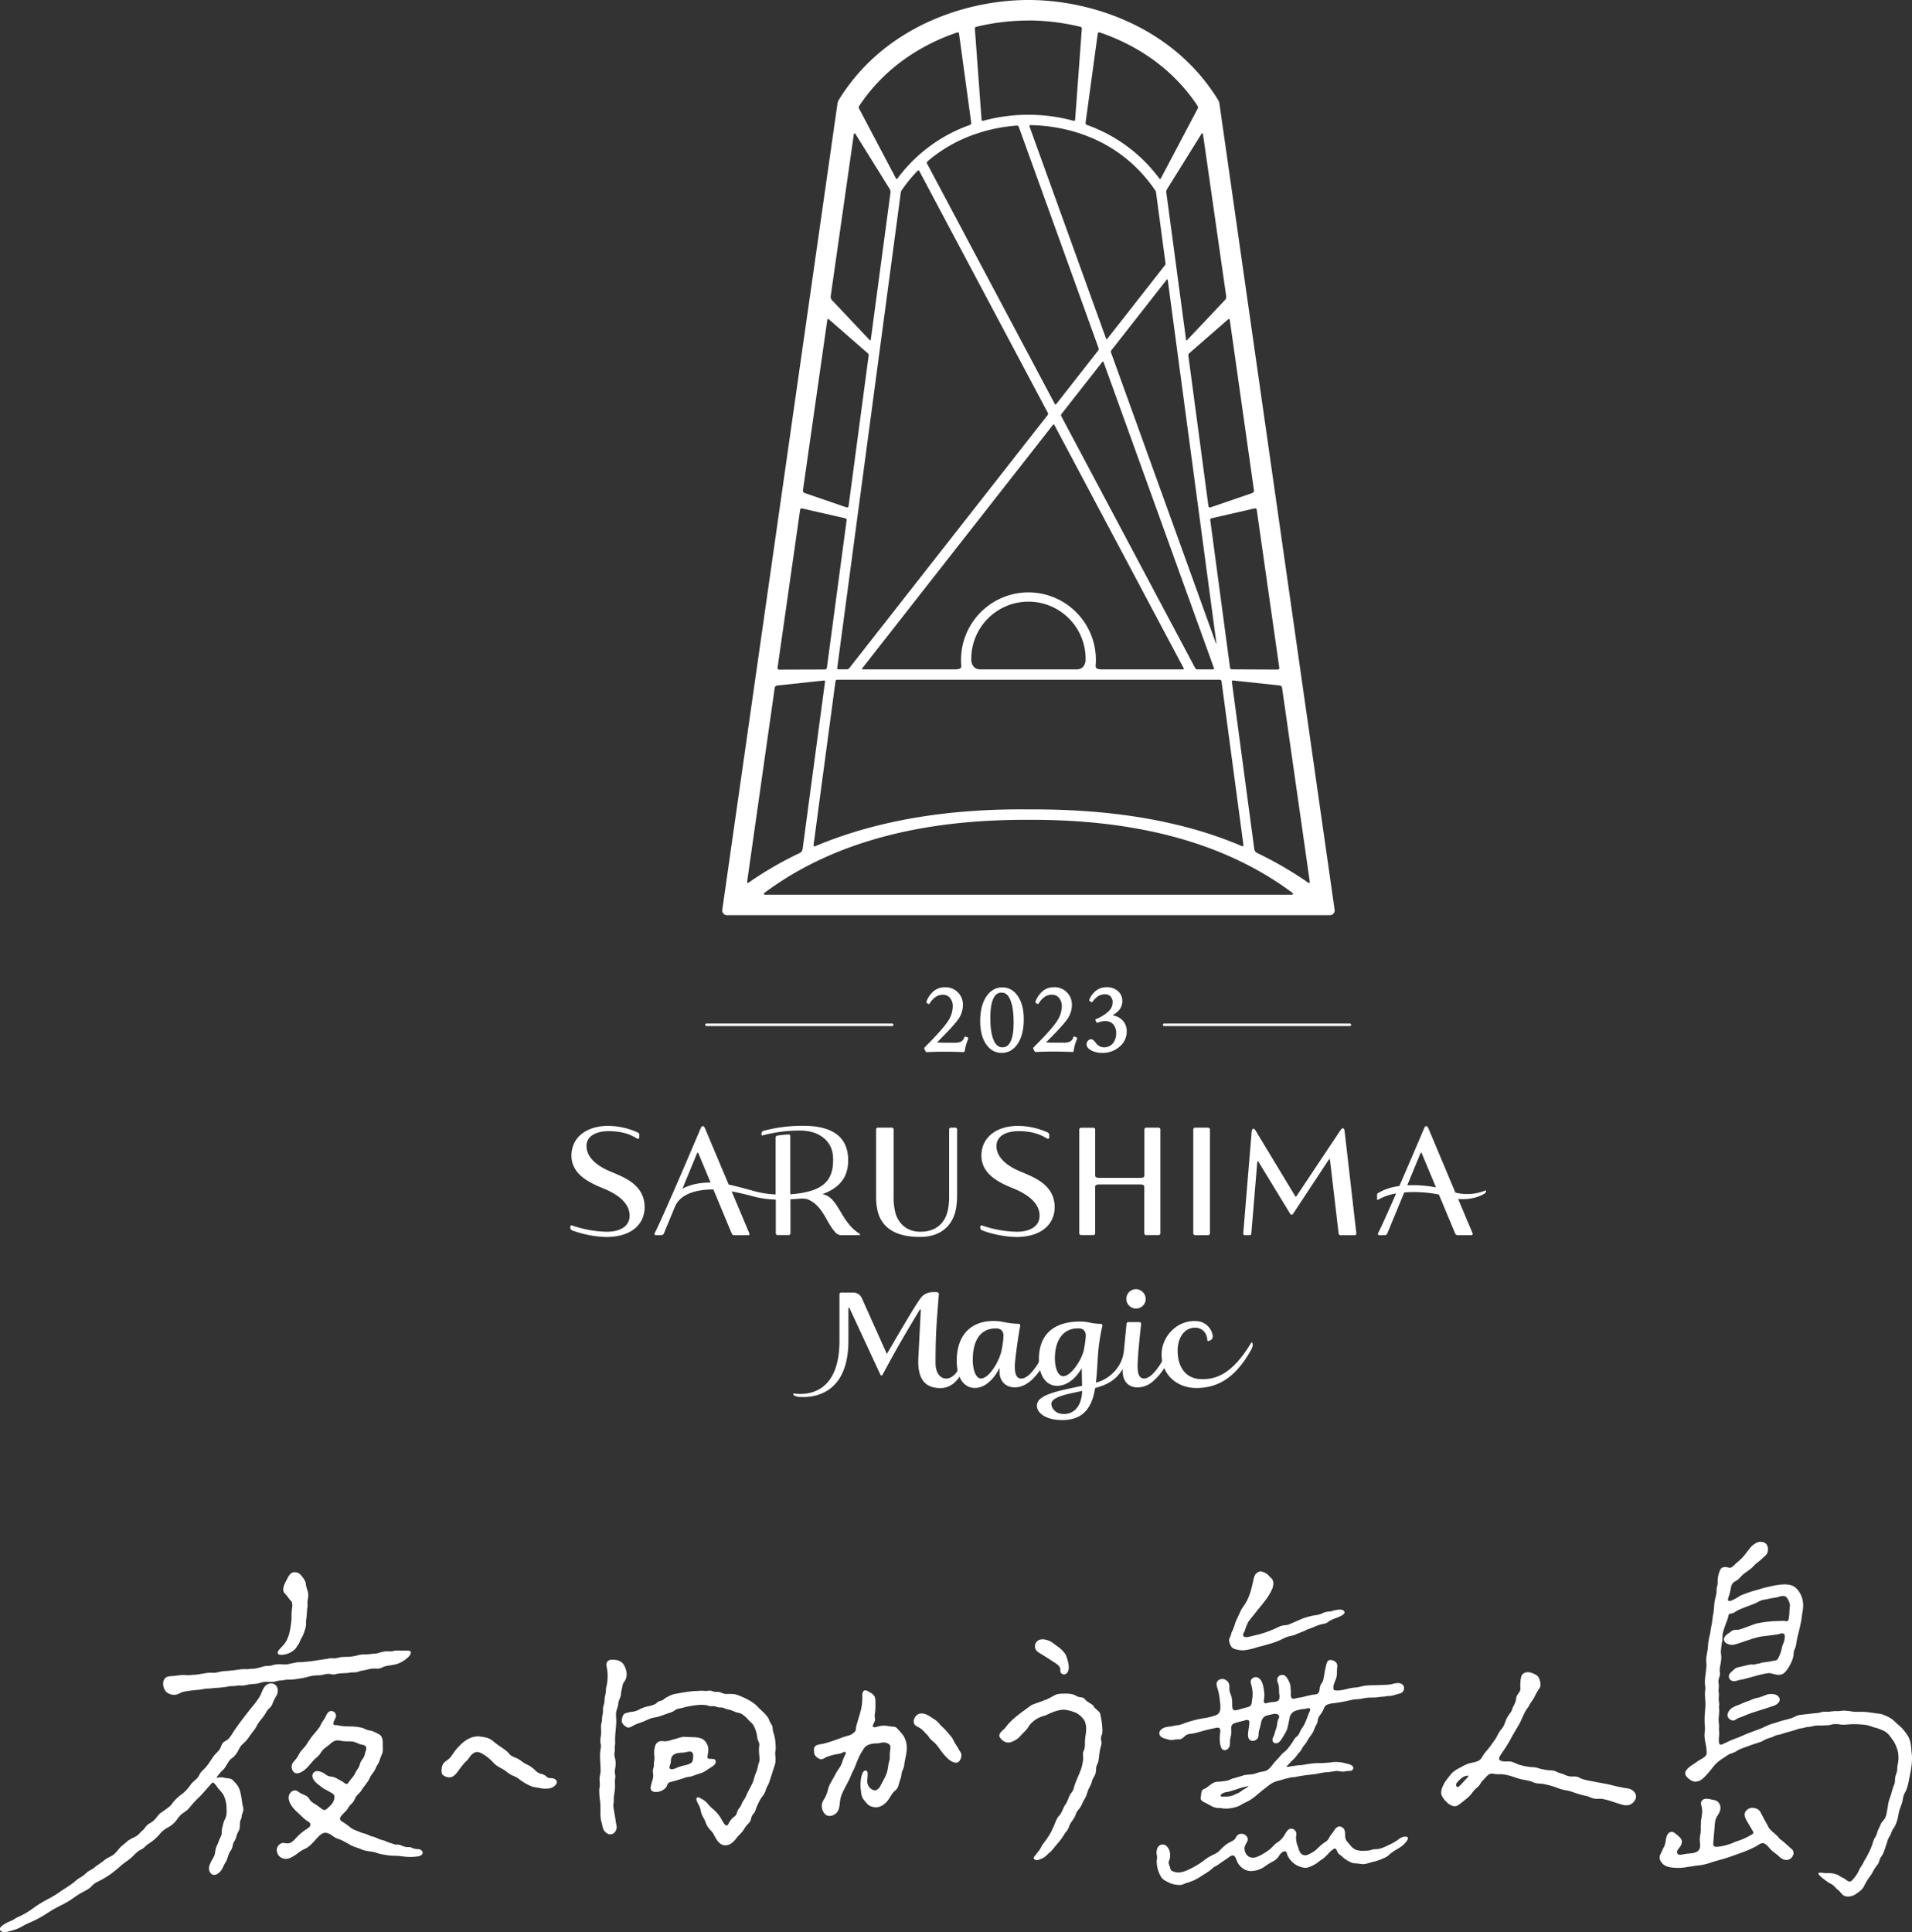 <svg xmlns="http://www.w3.org/2000/svg" viewBox="0 0 1142.66 1154.68"><rect x="0" y="0" width="1142.66" height="1154.68" fill="#333333" stroke="none"/><defs><style>.cls-1,.cls-2{fill:#fff;}.cls-2{stroke:#fff;stroke-linecap:round;stroke-linejoin:round;stroke-width:1.32px;}</style></defs><g id="レイヤー_2" data-name="レイヤー 2"><g id="デザイン"><path class="cls-1" d="M797.59,543.6,728.77,62h0a5.9,5.9,0,0,0-.85-2.35h0C700.84,15.67,651.65,0,614.63,0s-86.21,15.67-113.3,59.63a6.22,6.22,0,0,0-.85,2.35L431.67,543.6a2.81,2.81,0,0,0,2.86,3.3H794.72A2.82,2.82,0,0,0,797.59,543.6Zm-34-143.47L736.31,400a1.24,1.24,0,0,1-1.23-1.08l-11.8-88.14a1,1,0,0,1,.74-1.07l25.86-5.91a1,1,0,0,1,1.17.8L764.53,399A.94.94,0,0,1,763.57,400.13ZM614.63,354a40.35,40.35,0,0,0-40.3,40.3c0,1.07,0,2.14.14,3.21.11,1.39,0,2.52-4,2.52h-54.9c-.43,0-.57-.28-.3-.63L629.18,254a.54.54,0,0,1,1,.08l77.2,145.23c.21.39,0,.71-.43.71H658.79c-4,0-4.11-1.13-4-2.52.09-1.07.14-2.14.14-3.21A40.35,40.35,0,0,0,614.63,354Zm34.16,40.3c0,1-.48,5.73-5.4,5.73H585.87c-4.92,0-5.41-4.69-5.41-5.73a34.17,34.17,0,1,1,68.33,0ZM634.34,247.43l24.37-31.1c.29-.38.67-.32.83.13l65.94,182.79a.55.55,0,0,1-.55.78h-9.44a1.47,1.47,0,0,1-1.19-.72L634.23,248.69A1.24,1.24,0,0,1,634.34,247.43Zm29.77-38L697.2,167.2c.31-.4.62-.31.69.19l29,216.51c.13,1,0,1-.37.09L663.93,210.54A1.26,1.26,0,0,1,664.11,209.44ZM661,202.31,615.24,75.56a.55.55,0,0,1,.55-.78c15.56.21,51.24,4.7,74.62,39a3.46,3.46,0,0,1,.47,1.24l5.67,42.38a1.58,1.58,0,0,1-.27,1l-34.49,44C661.5,202.82,661.12,202.76,661,202.31Zm-4.57,7-25.12,32.06a.54.54,0,0,1-1-.08L554,97.7a1,1,0,0,1,.22-1.19c18.61-16.08,40-20.46,53.45-21.47a1.26,1.26,0,0,1,1.18.76l47.76,132.43A1.27,1.27,0,0,1,656.39,209.33ZM626.12,248,507.55,399.29A2.17,2.17,0,0,1,506,400h-5a.66.66,0,0,1-.66-.77l38-284.22a3.46,3.46,0,0,1,.47-1.24A91,91,0,0,1,548.43,102a.55.55,0,0,1,.93.13l76.87,144.61A1.27,1.27,0,0,1,626.12,248ZM730,407.08l13.1,97.83c.08.65-.34,1-.94.71a237.17,237.17,0,0,0-33.21-11.32c-30.76-8.08-62.63-10.77-94.29-10.6-43.19-.47-87.68,5.2-127.52,22-.6.25-1-.07-.93-.71l13.1-97.87a1.06,1.06,0,0,1,1.05-.91H728.92A1.06,1.06,0,0,1,730,407.08Zm18.46-112.47-25,8.59a.93.93,0,0,1-1.27-.78l-12-89.93a1.53,1.53,0,0,1,.51-1.36l23.25-20.29c.45-.39.87-.23,1,.35L749.39,293A1.52,1.52,0,0,1,748.43,294.61ZM732,179.36l-22.53,23.85c-.31.32-.6.23-.66-.21l-11.79-88a3.41,3.41,0,0,1,.41-1.91l20.47-32.89c.46-.74.94-.64,1.07.22L732.8,177A2.85,2.85,0,0,1,732,179.36Zm-74.82-160c22,7.49,43.67,21.39,58.55,44a1.59,1.59,0,0,1,.07,1.47l-22,41.69a.53.53,0,0,1-1,.07,92.14,92.14,0,0,0-43.29-31.94,1.22,1.22,0,0,1-.75-1.25l7.29-53.35A.84.84,0,0,1,657.22,19.41Zm-42.59-7.14a133.27,133.27,0,0,1,31.21,3.83,1,1,0,0,1,.73,1l-4,54.43a.74.74,0,0,1-1,.69,103.06,103.06,0,0,0-53.93,0,.74.74,0,0,1-1-.69l-4-54.43a1,1,0,0,1,.74-1A133.34,133.34,0,0,1,614.63,12.27Zm-41.45,7.85,7.29,53.34a1.22,1.22,0,0,1-.76,1.25,92.07,92.07,0,0,0-43.28,31.94.54.54,0,0,1-1-.07l-22-41.69a1.62,1.62,0,0,1,.06-1.47C528.37,40.8,550,26.9,572,19.41A.84.84,0,0,1,573.18,20.12ZM511.31,80.17l20.46,32.88a3.37,3.37,0,0,1,.42,1.91L520.4,203c-.06.45-.35.54-.66.22l-22.53-23.85a2.85,2.85,0,0,1-.76-2.39l13.8-96.58C510.37,79.52,510.85,79.42,511.31,80.17ZM495.37,190.84l23.25,20.28a1.54,1.54,0,0,1,.51,1.37l-12,89.93a.93.93,0,0,1-1.27.78l-25-8.59a1.51,1.51,0,0,1-1-1.57l14.56-101.85C494.5,190.61,494.93,190.45,495.37,190.84Zm-16,113,25.86,5.91a1,1,0,0,1,.74,1.07L494.17,399a1.24,1.24,0,0,1-1.23,1.08l-27.26.09a.94.94,0,0,1-1-1.1l13.49-94.39A.94.94,0,0,1,479.37,303.84Zm-15,105.83,28.05-3a.58.58,0,0,1,.64.65L479.65,507.5a3.26,3.26,0,0,1-1.64,2.23,210.87,210.87,0,0,0-30.48,17.62c-.7.5-1.17.21-1-.64L463,411A1.64,1.64,0,0,1,464.37,409.67Zm-7.3,125a.58.58,0,0,1-.35-1c45.14-33.71,102.1-44,157.91-43.75,55.8-.25,112.76,10,157.9,43.75a.58.58,0,0,1-.35,1Zm292.54-27.11L736.19,407.29a.58.58,0,0,1,.64-.65l28,3a1.63,1.63,0,0,1,1.36,1.31l16.55,115.83c.12.84-.35,1.13-1,.64a221.74,221.74,0,0,0-30.51-17.71A3.21,3.21,0,0,1,749.61,507.52Z"/><path class="cls-1" d="M678.87,770.38a5.8,5.8,0,1,0,5.85,5.84A6,6,0,0,0,678.87,770.38Z"/><path class="cls-1" d="M748.41,802.45c-.37-.59-.8.22-1.16.81-11.1,18-20.69,21.33-30,20.87-8.76-.44-13.47-7.36-13.47-17,0-7,3.51-13.71,10.51-13.71,3.09,0,6.92,2,7.23,7.38,0,.77.58.74,1.48.3a2.63,2.63,0,0,0,1.7-3.14,10.19,10.19,0,0,0-9.17-8.44c-11.67-1.08-21.32,8.89-21.32,19.91a22.67,22.67,0,0,0,.23,3.24,2.05,2.05,0,0,1-.28,1.37,35.1,35.1,0,0,1-5.71,7.44c-1.6,1.41-3.19,2.3-4.78,2.3-3.11,0-3.81-3.45-3.81-7.44,0-5.78,1.58-20.44,2.08-25.07a1,1,0,0,0-1.06-1.18h-6.57a1.09,1.09,0,0,0-1.07,1c-.3,3.11-1.09,11.16-1.58,16.17-1,10.15-9.38,17.31-16.71,18.95.62-5.14.8-10.36,1.15-15.23a112.76,112.76,0,0,1,2.68-18.52,1,1,0,0,0-1-1.32c-6.17-.16-6.91-1.4-12.57-1.4-14.35.1-24.34,6.71-24.34,22.56,0,.28,0,.56,0,.83a2.87,2.87,0,0,1-.42,1.57,40.19,40.19,0,0,1-3,4.25c-2.12,2.66-4.69,4.87-7.17,4.87-3.1,0-3.81-3.45-3.81-7.44,0-2.87,2-18,3.24-24a1,1,0,0,0-1-1.27c-6-.16-9.36-1.34-12.34-1.58-14.57-1.16-24.6,6.89-24.6,23.72a29.71,29.71,0,0,0,.41,5.06,2.08,2.08,0,0,1-.39,1.62c-5.19,7-12.69,4.19-12.69-5.41,0-16.07.55-23.52,2-41.13a1.1,1.1,0,0,0-1-1.17c-7-.66-9.18,2.36-10.9,4.91-4.87,7.19-17.3,28.78-19,31.66-.11.18-.26.17-.34,0l-14.79-33a5.71,5.71,0,0,0-5.23-3.39h-7.08a1.07,1.07,0,0,0-1.08,1.07v27.75c0,33.84-22,32.25-27.33,31.53-.62-.08-.25.75.3,1.2a7.58,7.58,0,0,0,3.38.84c6.25.45,29-.08,29-33.61V782.26c0-1.07.37-1.15.82-.18l18.25,39.3c.37.81,1,.83,1.43,0,1.17-2.22,3.77-7.09,8.2-15,4.79-8.52,11.38-19.46,13.74-23.36.48-.8.84-.69.79.25l-1.41,27.85c-.73,12.38,3.53,18.39,13.14,18.39,5.84,0,9.47-3.81,11.42-6.79,1.81,4.26,5,6.71,9.22,6.71,6.55,0,11.69-6.11,14.35-11.25.21-.4.39-.43.46-.29a.62.62,0,0,1,0,.29,9.43,9.43,0,0,0-.09,1.59c0,5.41,3.46,9.31,9.13,9.31,4.25,0,8-2.31,11-5.32a37.19,37.19,0,0,0,4.1-5c1.49,6,5.21,9.39,10.26,9.39,6.47,0,11.61-5.4,14.26-9.92h0c.22-.38.37-.34.41-.3s0,0,0,.3c0,2.92.08,7.18.17,9.92l-6.64,1.42c-12.93,2.74-20.38,5.31-20.38,10.45,0,4.26,5.23,8.6,15.15,8.6,13.56,0,18-8.69,19.67-19.14,9.26-2.47,13.07-6.08,16.42-11.24,0,.34,0,.64,0,.87,0,5.94,3.1,10,9,10a13.9,13.9,0,0,0,8.59-3.19,33.7,33.7,0,0,0,7.3-8.38c3.14,7.6,10.71,11.92,19.14,11.92,13.07,0,23.68-6.27,33-23.25a7.25,7.25,0,0,0,.59-1.58A3.47,3.47,0,0,0,748.41,802.45Zm-149.7,3.78c-1.06,6.56-7.44,17.54-12.49,17.54-3.1,0-4.87-5.4-4.87-11.16,0-10.46,3.78-18.76,13.88-18.76,2.74,0,4.25,1.33,4.52,4.08A59.41,59.41,0,0,1,598.71,806.23ZM635.84,845c-5.58,0-7.53-4.07-7.53-6,0-3.54,6.91-5.32,12.66-6.56l5.76-1.24C646.38,841.05,641.33,845,635.84,845Zm12-38.8c-1.07,6.11-7.71,16.21-12.41,16.21-3,0-5-4.52-5-10.72,0-9.39,3.87-17.87,13.88-17.87,2.84,0,4.34,1.24,4.61,4.08A52.71,52.71,0,0,1,647.8,806.23Z"/><path class="cls-1" d="M613.34,701.58l-4.41-1.86c-6.45-2.82-13.42-7.67-13.42-14.9,0-5.65,5.34-8.85,13.1-8.85,7.23,0,12.26,1.41,17.09,4.39.7.43,1.28.12,1.32-.7l.05-1.4a1.76,1.76,0,0,0-.93-1.52,44.4,44.4,0,0,0-17.57-3.93c-13.41,0-22.06,7.13-22.06,17.81s10.06,15.65,16.24,18.38l4.41,1.85c6.18,2.74,14.12,7.68,14.12,15.62,0,6.18-5.37,9.61-13.67,9.61A66.59,66.59,0,0,1,587,732.36a.8.8,0,0,0-1.16.8v.58a1.74,1.74,0,0,0,1,1.48,63.35,63.35,0,0,0,20.46,4c14.91,0,23-7.5,23-17.92C630.2,709.44,620.49,704.67,613.34,701.58Z"/><path class="cls-1" d="M692.44,673.87H685a1.09,1.09,0,0,0-1.08,1.08v27.39c0,.91-.38,1.54-2.41,1.54H656.93c-2,0-2.41-.63-2.41-1.54V675a1.09,1.09,0,0,0-1.08-1.08H646.1A1.08,1.08,0,0,0,645,675V737a1.07,1.07,0,0,0,1.07,1.08h7.34a1.08,1.08,0,0,0,1.08-1.08V709.36c0-.91.38-1.54,2.41-1.54h24.55c2,0,2.41.63,2.41,1.54V737a1.08,1.08,0,0,0,1.08,1.08h7.47a1.08,1.08,0,0,0,1.08-1.08V675A1.09,1.09,0,0,0,692.44,673.87Z"/><rect class="cls-1" x="713.12" y="673.87" width="10" height="64.25" rx="1.07"/><path class="cls-1" d="M803.57,675.94c-.23-2-1.33-2.27-2.45-.59l-26.33,39.5a.39.39,0,0,1-.72,0l-23.56-39c-1.18-2-2.3-1.69-2.49.59L743,737a1.06,1.06,0,0,0,1.07,1.17h2.67a1.1,1.1,0,0,0,1.08-1l3.55-42.61c.06-.72.41-.8.79-.18L771,725.28a1,1,0,0,0,1.82,0l21.23-32.17c.36-.54.71-.45.79.19L800,737.17a1.12,1.12,0,0,0,1.07,1h8.44a1.06,1.06,0,0,0,1.07-1.2Z"/><path class="cls-1" d="M887.78,711.39a28.86,28.86,0,0,1-18,1.29L853.6,674.17c-.68-1.62-1.79-1.62-2.47,0-2.59,6.1-8.82,20.74-14.85,34.6a32,32,0,0,0-12.89,4.31,1,1,0,0,0-.42.77v2.7c0,.43.31.6.67.38a30.61,30.61,0,0,1,10.71-3.71c-4.49,10.26-8.62,19.49-10.73,23.67a.79.79,0,0,0,.77,1.24h3.27a1.62,1.62,0,0,0,1.39-.93l10.16-24.61a75.8,75.8,0,0,1,20.71,1.24l9.76,23.38a1.64,1.64,0,0,0,1.39.92h8.17a.8.8,0,0,0,.79-1.19l-8.61-20.45c6.42.57,12.5-1,16.06-3.43.33-.23.6-.55.6-1.46A.21.21,0,0,0,887.78,711.39ZM841,708.32l7.89-19.1c.21-.53.57-.53.79,0l8.5,20.35A75.19,75.19,0,0,0,841,708.32Z"/><path class="cls-1" d="M571,673.87H568.3a1.07,1.07,0,0,0-1.07,1.07V714.6a40.57,40.57,0,0,1-.8,8.75c-1.79,7.93-7.44,12.73-16.38,12.73-7.54,0-12.71-4.22-14.83-10.89a37.43,37.43,0,0,1-1.17-10.66V674.94a1.08,1.08,0,0,0-1.08-1.07h-8.31a1.07,1.07,0,0,0-1.07,1.07v39.42a36.69,36.69,0,0,0,1.19,10.49c2.87,9.15,10.67,14.33,25.13,14.33,9.55,0,15.78-4.09,19-9.95,2.53-4.56,3.08-9.67,3.08-16.21V674.94A1.07,1.07,0,0,0,571,673.87Z"/><path class="cls-1" d="M513.47,737.14c-11.51-7.43-12.21-21.74-22-23.56,12.39-4.37,15.92-12.5,15.36-22-.68-11.21-8.08-18.82-26.81-18.82a90,90,0,0,0-23.67,3c-1,.27-1.3,1-1.3,2.22a.51.51,0,0,0,.68.52,87.42,87.42,0,0,1,22.3-2.9c11.64,0,19.34,6.3,19.81,15.78.69,13.81-5.72,19.32-18.95,21.56a56.31,56.31,0,0,1-6.6.73V678.78a.85.85,0,0,0-.92-.86c-2.53.16-4.72.36-6.93.72a1.12,1.12,0,0,0-.91,1.06v34.09a58.8,58.8,0,0,1-13.94-2.31c-4.1-1.07-9-2.55-14.11-3.58l-14.21-33.75c-.68-1.61-1.8-1.61-2.48,0-4.82,11.37-22.3,52.42-27.5,62.72a.79.79,0,0,0,.77,1.24h3.26a1.62,1.62,0,0,0,1.39-.93l6.63-16c3.2-7.75,12.9-10.4,23-10.37l11,26.43a1.63,1.63,0,0,0,1.39.92H447a.8.8,0,0,0,.79-1.19l-10.53-25c4.11.75,8.36,1.76,11.75,2.67a58.1,58.1,0,0,0,14.62,2.21V737a1.08,1.08,0,0,0,1.08,1.08h6.61a1.07,1.07,0,0,0,1.07-1.08V716.69c1.6-.09,3.6-.21,4.23-.27,2.43-.2,4.85-.4,6.95.67,8.33,4,10.36,13.65,15.62,19.32a4.7,4.7,0,0,0,3.94,1.71h10.1C514.18,738.12,514.31,737.68,513.47,737.14ZM407.83,710.37l8.74-21.17c.22-.52.58-.52.8,0l7.29,17.47C418.52,706.67,412.58,707.78,407.83,710.37Z"/><path class="cls-1" d="M368.34,701.58l-4.41-1.86c-6.45-2.82-13.42-7.67-13.42-14.9,0-5.65,5.33-8.85,13.1-8.85,7.23,0,12.26,1.41,17.09,4.39.69.43,1.28.12,1.31-.7l.06-1.4a1.76,1.76,0,0,0-.93-1.52,44.4,44.4,0,0,0-17.57-3.93c-13.41,0-22.06,7.13-22.06,17.81s10.06,15.65,16.24,18.38l4.41,1.85c6.18,2.74,14.12,7.68,14.12,15.62,0,6.18-5.38,9.61-13.67,9.61A66.59,66.59,0,0,1,342,732.36a.8.8,0,0,0-1.16.8v.58a1.75,1.75,0,0,0,1,1.48,63.48,63.48,0,0,0,20.47,4c14.91,0,22.94-7.5,22.94-17.92C385.19,709.44,375.49,704.67,368.34,701.58Z"/><path class="cls-1" d="M533.19,613.17h-111a.75.75,0,1,1,0-1.5h111a.75.75,0,0,1,0,1.5Z"/><path class="cls-1" d="M806.72,613.17h-111a.75.75,0,0,1,0-1.5h111a.75.75,0,0,1,0,1.5Z"/><path class="cls-2" d="M578,620.54a34.78,34.78,0,0,0-1.36,3.89,23.87,23.87,0,0,0-.75,3.6L574,628q-5.55-.18-8.1-.18h-1.57c-3.09,0-6.53.09-10.34.26h-.2l-.8-1.57L554,625.4q9.45-9.45,12.76-14.33a17.15,17.15,0,0,0,3.31-9.63,8.17,8.17,0,0,0-1.83-5.52,6,6,0,0,0-4.76-2.12,8.27,8.27,0,0,0-4.61,1.35,13.17,13.17,0,0,0-3.82,4.18l-.77-.54a14.76,14.76,0,0,1,4.33-6.16,9.87,9.87,0,0,1,6.19-2,9.68,9.68,0,0,1,10,10,13.88,13.88,0,0,1-2.32,7.58q-2.31,3.63-12.16,13.48l-1.82,1.85c1.25.09,2.45.15,3.6.2s2.39.06,3.75.06h4.22a10.39,10.39,0,0,0,4.64-.77,5.1,5.1,0,0,0,2.2-2.91Z"/><path class="cls-2" d="M611.17,609.08q0,9-3.46,14.24t-9.16,5.22q-5.4,0-8.76-5t-3.35-13.36q0-8.94,3.5-14.22t9.12-5.27q5.4,0,8.76,5.05T611.17,609.08Zm-4.73,2.11q0-9-2-13.85t-5.85-4.85q-3.69,0-5.53,3.91T591.17,608q0,9,2,13.76c1.35,3.19,3.31,4.78,5.86,4.78s4.29-1.28,5.53-3.86S606.44,616.29,606.44,611.19Z"/><path class="cls-2" d="M643.07,620.54a34.78,34.78,0,0,0-1.36,3.89A23.87,23.87,0,0,0,641,628l-1.9-.08q-5.55-.18-8.1-.18h-1.57c-3.09,0-6.53.09-10.34.26h-.2l-.8-1.57,1.05-1.06q9.46-9.45,12.77-14.33a17.14,17.14,0,0,0,3.3-9.63,8.17,8.17,0,0,0-1.82-5.52,6,6,0,0,0-4.76-2.12,8.27,8.27,0,0,0-4.61,1.35,13.06,13.06,0,0,0-3.82,4.18l-.77-.54a14.76,14.76,0,0,1,4.33-6.16,9.86,9.86,0,0,1,6.18-2,9.68,9.68,0,0,1,10,10,14,14,0,0,1-2.32,7.58q-2.31,3.63-12.16,13.48l-1.83,1.85c1.26.09,2.46.15,3.6.2s2.4.06,3.76.06h4.21a10.41,10.41,0,0,0,4.65-.77,5,5,0,0,0,2.19-2.91Z"/><path class="cls-2" d="M672.69,616.43a11,11,0,0,1-4.06,8.58,14.59,14.59,0,0,1-9.9,3.53,13.09,13.09,0,0,1-6.1-1.34c-1.73-.89-2.59-1.93-2.59-3.13a2.49,2.49,0,0,1,.61-1.64,1.93,1.93,0,0,1,1.5-.73c.48,0,1.16.57,2.05,1.7l.34.44a7.78,7.78,0,0,0,2.39,2,6,6,0,0,0,2.85.68A7.2,7.2,0,0,0,665.5,624a9.61,9.61,0,0,0,2.2-6.55,8.25,8.25,0,0,0-1.94-5.77,6.69,6.69,0,0,0-5.18-2.12,11,11,0,0,0-4.73,1l-.54-1a23.65,23.65,0,0,0,7.74-4.79,8.08,8.08,0,0,0,2.54-5.73,5.63,5.63,0,0,0-1.4-4,4.72,4.72,0,0,0-3.61-1.5,8.57,8.57,0,0,0-4.33,1,13.13,13.13,0,0,0-3.82,3.69l-.8-.54a11.92,11.92,0,0,1,3.93-5.26,9.61,9.61,0,0,1,5.82-1.84,9.24,9.24,0,0,1,6.22,2.12,7,7,0,0,1,2.47,5.52,7.69,7.69,0,0,1-2.12,5.36,16,16,0,0,1-6.29,3.84l1-.07.59,0a9.55,9.55,0,0,1,6.8,2.52A8.56,8.56,0,0,1,672.69,616.43Z"/><path class="cls-1" d="M771.47,1010.57c0,1.06-.39,4.21,1,4.56a6.47,6.47,0,0,0,2.41-.38c1.2-.2,2.41-.34,3.61-.59a62.85,62.85,0,0,1,6.43-1.47c1.43-.14,2.81-.16,3.4-1.7a11.19,11.19,0,0,0,.4-2.3,6.62,6.62,0,0,1,1.05-2.71,5.72,5.72,0,0,0,1.11-2.3c.19-1,.36-1.95.56-2.92a48.88,48.88,0,0,1,1.37-6.62,3.24,3.24,0,0,1,1.32-2,3.87,3.87,0,0,1,2.77.27,3.38,3.38,0,0,1,2.24,4c-.3,2.13.07,4.27-.57,6.35s-1.86,3.86-1.71,6c.05.66.15,1.14.82,1.34a9.59,9.59,0,0,0,3.25,0c2.27-.2,4.43-1,6.67-1.35a29.8,29.8,0,0,1,3.12-.36,23.43,23.43,0,0,0,3.42-.75,32.79,32.79,0,0,1,6.41-.56c2.37,0,4.74-.13,7.11-.22a22.88,22.88,0,0,0,3.88-.38,24.68,24.68,0,0,1,3.4-.69c1.66-.13,3.73.51,4.07,2.36a3.27,3.27,0,0,1-2.67,3.92c-2.4.56-4.47,1.62-7,1.43a17.89,17.89,0,0,1-3.86.48c-1.36.13-2.62.42-4,.45s-2.66,0-4,.1a38,38,0,0,0-4.25.7c-1.34.23-2.7.16-4,.37s-2.85.55-4.27.87a76,76,0,0,1-8.21,1.38,12,12,0,0,0-3.58.86c-1.3.56-1.5,1.22-2.05,2.48a17.86,17.86,0,0,1-1.81,3.18,8.14,8.14,0,0,0-1.72,3.21,6.91,6.91,0,0,1-.85,3,17.46,17.46,0,0,0-1.54,3.41c-.9,2.34-2.77,4-3.87,6.25a12.79,12.79,0,0,1-2,2.78c-.84,1-1.28,2.17-2,3.19s-1.6,1.81-2.3,2.82a17.43,17.43,0,0,1-2.64,2.92c-.93.86-1.77,1.81-2.62,2.74-.16.19-.93.76-.77,1.07s1.68-.1,2-.15c1.24-.2,2.5-.33,3.74-.53,1.44-.23,2.89-.17,4.34-.45a51,51,0,0,1,7.87-1,65.93,65.93,0,0,0,8.55-.46,20.31,20.31,0,0,1,8.28.49c1.42.36,5.7,1,4.88,3.41-.47,1.4-2.3,1.22-3.44,1.3-.73,0-1.42.27-2.14.34a14,14,0,0,1-2.5-.21,10,10,0,0,0-2-.18c-.73.06-1.46.25-2.21.3a19.18,19.18,0,0,0-2.14.39c-.67.11-1.39,0-2.07.09a42.37,42.37,0,0,0-4.74.84c-1.49.3-3,.38-4.46.61a92.39,92.39,0,0,0-9.52,1.5c-1.94-.15-3.7.74-5.58.93-2.07.89-4.35,1.11-6.42,2s-4,2.64-5.79,4c-3.5,2.58-6.44,5.79-10.4,7.71a26,26,0,0,0-2.89,1.45,14.34,14.34,0,0,1-2.84,1.45,23,23,0,0,1-6.31,1.21,16.89,16.89,0,0,1-3.25-.25c-1.13-.16-2.31,0-3.43-.29-2.07-.47-4.09-1.88-6-2.86a8.35,8.35,0,0,1-2.48-1.5c-.73-.84-.52-1.7-.32-2.69a21.18,21.18,0,0,1,.37-2.67,2.77,2.77,0,0,1,1.76-1.58c1.83-.8,3.11-2.39,4.89-3.3a6.26,6.26,0,0,1,2.74-.9,23,23,0,0,0,3.31-.3,23.83,23.83,0,0,0,3-.44c1.08-.33,2-1,3.11-1.25,2.12-.55,4.19-1.19,6.28-1.83s4.53-.29,6.73-1c1-.31,2-.7,3-.94s2.25-.34,3.32-.68c1.81-.57,3.38-2.52,4.48-4,1.23-1.67,2.75-3.07,4.12-4.63a15.43,15.43,0,0,1,2.1-2.25,17.34,17.34,0,0,0,2.24-2,40,40,0,0,0,3.75-5.19,9.35,9.35,0,0,1,1.63-2.17,6,6,0,0,0,1.81-2c.44-.91.81-1.84,1.33-2.71s1.31-1.89,1.83-2.92a64.51,64.51,0,0,0,2.45-6.12c.28-.73,1.08-2,1-2.84-.19-1.2-1.76-.54-2.49-.38-1.07.23-2.19.17-3.28.4a26,26,0,0,0-3.34,1,5.37,5.37,0,0,0-3.2,4.19c-.36,2.19-.9,4.37-1.42,6.52a12,12,0,0,1-1.39,2.8c-.6,1-1.18,2.1-1.86,3.1-.95,1.42-2.27,3.2-4.25,2.52a1.9,1.9,0,0,1-1.27-1.63c-.16-1.14.53-2,.91-3s.51-1.93.85-2.87a16.76,16.76,0,0,0,.94-3.27,14.17,14.17,0,0,1,.55-3c.34-.9,1.08-1.64.52-2.64-1-1.87-3.8-.79-5.39-.47-1.76.35-3.44.74-4.39,2.41s-1,3.67-1.55,5.42a16.29,16.29,0,0,0-.75,3.08,8.71,8.71,0,0,1-.26,2.55,3.6,3.6,0,0,1-3.7,2.09c-2.11-.31-2.45-2.39-2.34-4.18.12-2.21.66-4.4.78-6.6.1-1.84-1.11-1.93-2.56-1.48-2.09.65-4.24.94-6.28,1.75a2.88,2.88,0,0,0-1.81,1.49,7.41,7.41,0,0,0-.11,2.74,16.74,16.74,0,0,1-.22,3.08,24.47,24.47,0,0,0-.63,3.31,9.48,9.48,0,0,1-.18,3,3.61,3.61,0,0,1-1.83,2.2c-4.43,2-4.28-7-3.95-9.31.15-1.08.67-3.65-1-3.87a8.35,8.35,0,0,0-2.61.39c-1.13.24-2.26.46-3.38.73-2.24.53-4.45,1.2-6.67,1.8a25.1,25.1,0,0,1-3.45.7,8,8,0,0,0-2.73.63c-1.65.8-2.32,2.59-4.34,2.71a19.17,19.17,0,0,0-3.12.21,6,6,0,0,1-3.26,0c-1.62-.51-4-.78-5.1-2.25-1.2-1.65-.39-3.18,1.12-4.27s3.6-1.16,5.52-1.45c1.08-.17,2.14-.53,3.22-.61a10.16,10.16,0,0,0,3.17-.73,66.32,66.32,0,0,1,13.42-3.59,33.48,33.48,0,0,0,6.49-1.61,4,4,0,0,0,2.83-3.16c.38-2.16-.06-4.2-.24-6.35a33.08,33.08,0,0,0-1.34-6.62c-.48-1.58-1.07-3.29.26-4.63a3.86,3.86,0,0,1,4.31-.6,5,5,0,0,1,1.85,1.54,4.71,4.71,0,0,1,.69,3,9.83,9.83,0,0,0,.33,3.15,19.77,19.77,0,0,1,1.06,3.09,26.32,26.32,0,0,1,.3,3.44,12.65,12.65,0,0,0,.22,3.08c.57,1.81,3,.75,4.3.42,1.07-.28,2.12-.62,3.17-.92a9.91,9.91,0,0,0,2.84-.9,2.49,2.49,0,0,0,1-1.59c.22-1,.29-2.1.47-3.13a18.26,18.26,0,0,0-.3-6.87c-.42-1.92-1.45-3.83.5-5.19,1.7-1.18,3.36-.66,4.63.86s1.69,3.88,2.05,5.92a23.18,23.18,0,0,1,.33,3.34c0,1.12-.22,2.13-.3,3.24-.06.87.11,1.73,1.13,1.65.54,0,1.17-.32,1.71-.42s1.17-.19,1.75-.26c1.53-.2,4.06,0,4.6-1.89a7.57,7.57,0,0,0,0-3c-.14-1.19-.12-2.39-.17-3.59a9.35,9.35,0,0,0-.63-3,4.32,4.32,0,0,1-.4-2.47,3.11,3.11,0,0,1,3.81-2.24c1.64.51,2.56,2.52,3.29,3.95.94,1.86.9,3.64,1,5.67Zm-25.28,56.81c-3.4.46-6.49,1.69-9.74,2.69-.77.24-1.53.48-2.31.66s-1.55.2-2.29.44-3.05,1.28-2.11,2.23c.47.47,1.6.23,2.19.21.78,0,1.55,0,2.33-.09a12.79,12.79,0,0,0,4.49-1.49c.69-.31,1.44-.57,2.1-1s1.2-.89,1.82-1.3,1.38-.82,2.06-1.24c.49-.3,1.2-.61,1.45-1.17l.36-.15C746.39,1067.14,746.27,1067.2,746.19,1067.38Z"/><path class="cls-1" d="M166,1010.54a5.77,5.77,0,0,1-1.14,3.33,33.41,33.41,0,0,0-2.08,4.45,7,7,0,0,1-1.48,2.21,8.62,8.62,0,0,0-1.92,2.2,31.07,31.07,0,0,1-3.67,5.21,22.77,22.77,0,0,0-2.35,3.58A19.38,19.38,0,0,1,151,1035c-1.56,2-2.84,4.24-4.63,6a28.72,28.72,0,0,0-2.38,2.3,30.87,30.87,0,0,0-1.85,3.27,19.11,19.11,0,0,1-2.19,3c-.73.8-1.74,1.25-2.47,2.09-1.49,1.71-2.33,3.88-3.79,5.62-.71.84-1.74,1.44-2.29,2.39-.24.41-2.95,3.13-1.44,2.69a5.86,5.86,0,0,1,1.87-.23,12.09,12.09,0,0,1,1.59.07,22.73,22.73,0,0,0,2.29.48,5.49,5.49,0,0,1,3.09.84,17.19,17.19,0,0,1,2.17,2.26,11.31,11.31,0,0,1,2.48,4.53,47,47,0,0,1,1.18,6.35c.18,1.32.51,2.62.76,3.92.29,1.5-.46,2.61-.83,4-.16.6-.15,1.21-.29,1.8s-.44,1-.61,1.6a13.68,13.68,0,0,0-.33,3.43,6.79,6.79,0,0,1-1.06,3.45,13.17,13.17,0,0,0-1.22,3.46,26.86,26.86,0,0,1-1.49,2.87c-.47,1.11-.53,2.35-1,3.47s-1.29,2-1.72,3.06-.84,2.57-1.35,3.82c-.45,1.09-1.13,2-1.65,3a22.19,22.19,0,0,1-1.57,3.07c-1,1.45-3.22,3.39-5.16,2.64s-2.62-3.35-2-5.19a19.76,19.76,0,0,1,1.42-3.31,19.38,19.38,0,0,0,1.69-3.18,24.72,24.72,0,0,0,.6-3.42,21.36,21.36,0,0,1,1.54-3.79,23.6,23.6,0,0,1,1.48-3.61,5.07,5.07,0,0,0,.62-3.11,9.75,9.75,0,0,1,.54-3,22.46,22.46,0,0,1,1.06-3.77,12.5,12.5,0,0,0,1.24-3.19,20.84,20.84,0,0,0,.09-3.87,19.17,19.17,0,0,0-1.62-7.71c-1.15-2.29-2.81-3.43-4.17-5.55a24,24,0,0,0-1.72-2,.86.86,0,0,0-1.27,0c-1.17,1.3-3.65,4.15-5,5.67-1.78,2.06-3.83,3.85-5.68,5.84-1.65,1.78-2.94,3.84-4.92,5.3a32.12,32.12,0,0,0-2.77,2,19.5,19.5,0,0,0-2.38,2.83,16,16,0,0,1-5.7,5,15,15,0,0,0-4.72,3.88,28.53,28.53,0,0,1-6.3,5.52,14.09,14.09,0,0,0-2.77,2.27,9.44,9.44,0,0,1-2.71,1.74c-2.19,1.27-3.93,3.47-5.84,5.1a7.47,7.47,0,0,1-.73.56c-1.36,1-3.55,2.54-4.8,3.64a74.82,74.82,0,0,1-6.25,5.11,58.67,58.67,0,0,1-6.27,3.79c-1,.54-2.09,1-3.07,1.64a26.47,26.47,0,0,0-2.71,2.47c-1.75,1.5-4,2.42-6,3.59-2.36,1.4-4.53,3.12-6.86,4.57s-4.57,2.46-6.88,3.67c-2.48,1.3-4.84,2.79-7.18,4.31a70.08,70.08,0,0,1-8.89,4.73,38.75,38.75,0,0,0-4.2,2,26.77,26.77,0,0,1-7.17,3c-1.85.44-5,1.75-6.54-.11s2.37-3.78,3.56-4.51a34.56,34.56,0,0,1,3.17-1.43c1.2-.56,2.31-1.46,3.53-2A48.54,48.54,0,0,0,20,1140.2a71.91,71.91,0,0,1,9.38-5.69,64.52,64.52,0,0,0,6.85-4.25c2.51-1.73,5.24-3.31,7.66-5.2.89-.7,1.7-1.49,2.63-2.16s2.13-1.26,3.15-2,1.68-1.52,2.58-2.23a27.88,27.88,0,0,1,3-1.79c.94-.59,1.76-1.42,2.69-2.05,1.14-.78,2.28-1.56,3.39-2.39a29.87,29.87,0,0,1,3-2.16,34.44,34.44,0,0,0,3.23-1.73c1.92-1.39,3.07-3.38,4.76-5,1-.9,2-1.64,3-2.52a12.06,12.06,0,0,1,1.5-1.26c1.35-.9,2.83-1.53,4.25-2.29a9.42,9.42,0,0,0,2.71-2.32c.74-.83,1.69-1.44,2.41-2.3a13.48,13.48,0,0,1,2.13-2.51c.9-.67,1.94-1.11,2.82-1.82a14.78,14.78,0,0,0,2.57-2.67,11.4,11.4,0,0,1,2.17-2.38c1-.74,2-1.32,3-2.09a35.65,35.65,0,0,0,2.89-2.27c.93-.94,1.63-2.11,2.51-3.1a36.14,36.14,0,0,1,5.18-4.47,26.15,26.15,0,0,0,4.68-5.33c1.43-1.87,3.65-3,4.78-5.14a10.31,10.31,0,0,1,1.78-2.69c.88-.87,1.78-1.68,2.57-2.63,1.58-1.91,2.81-4.06,4.24-6.07s3.63-3.44,4.49-5.71a6.89,6.89,0,0,1,1.28-2.55c.79-.85,1.92-1.15,2.78-1.91,1.79-1.59,3-4,4.35-5.95,3.14-4.57,6.54-8.92,10-13.25a52.84,52.84,0,0,0,4.71-6.34c1.19-2,1.66-4.38,3.19-6.21C161.14,1004.51,166.29,1006,166,1010.54Z"/><path class="cls-1" d="M229.68,1108.35a26.11,26.11,0,0,1-3.39-.69,26.26,26.26,0,0,0-3.39-1c-2.21-.37-4.69-.5-6.75-1.44s-4.28-1.38-6.33-2.47-3.8-2.21-5.79-3.11c-1-.44-2-.78-3-1.13a14.14,14.14,0,0,1-2.64-1.7c-1.46-.92-3.29-2-5.06-1.39-2,.72-3.63,2.76-5,4.25a27.49,27.49,0,0,1-4.47,4.29c-.89.59-1.9,1-2.83,1.47a26.15,26.15,0,0,0-2.77,1.79,22.32,22.32,0,0,1-5.09,3.16c-3.3,1.29-6.91-.22-7.64-3.82a4.38,4.38,0,0,1,2.17-4.79c1.57-1,3.36.15,5.07-.28,2-.48,3.42-2.39,4.76-3.77a31.24,31.24,0,0,1,4.76-4.06c1.2-.83,4-2.15,3-4.09-.4-.74-1.37-1.12-2-1.58a19,19,0,0,1-2.65-2.25c-3-2.93-7.05-5.89-8-10.23a4.73,4.73,0,0,1,1.55-4.79,3.33,3.33,0,0,1,2.36-.76c1.1.12,1.95,1,2.86,1.51,1.65,1,4,1.44,5.12,3.1a10.85,10.85,0,0,0,1.52,2,15.72,15.72,0,0,0,2.55,1.7c.91.55,1.72,1.26,2.6,1.87.72.49,1.76,1.53,2.68,1.49s1.62-.89,2.2-1.37a14,14,0,0,0,2.35-2.39c1-1.29,2.13-4.07.91-5.54a8.45,8.45,0,0,0-2.3-1.5c-1.06-.63-2.14-1.21-3.23-1.8a16.71,16.71,0,0,1-2.58-1.86,27,27,0,0,1-2.48-2c-1.08-1.1-2.48-3-2-4.68a3,3,0,0,1,3.49-2.06,10.32,10.32,0,0,1,3,1.06c1,.52,1.81,1.31,2.82,1.79a12.83,12.83,0,0,0,2.94.56,12,12,0,0,1,2.95,1.33c.94.5,1.89,1,2.8,1.55.64.39,1.59,1.39,2.38,1.36s1.26-1.09,1.65-1.61c.71-.94,1.44-1.85,2.22-2.74a12.76,12.76,0,0,0,1.53-2.66c.55-1,1.28-2,1.88-3a22.86,22.86,0,0,0,1-2.86,22.82,22.82,0,0,1,1.7-2.64,8.15,8.15,0,0,0,1.06-2.84c.17-1,.82-2.11.75-3.12-.15-2.07-2.85-1.89-4.28-2.44a25,25,0,0,0-3-1.25,15.69,15.69,0,0,0-3.49-.31,33,33,0,0,1-3.3-.13,24.64,24.64,0,0,0-3.07-.43c-1.91,0-3.23,1-4.59,2.23-1.54,1.38-3.28,2.27-4.61,3.92-.6.75-1.06,1.59-1.64,2.35a16.66,16.66,0,0,1-2.2,2.08c-3,2.74-5.09,6.59-8.86,8.44-1.83.89-3.7,1.11-4.87-.84a4.5,4.5,0,0,1,.39-5.35,27,27,0,0,0,2-2.42c.61-.93,1.11-1.93,1.69-2.89,1.1-1.79,2.78-3.13,3.95-4.9s2.39-3.73,3.77-5.48a64.64,64.64,0,0,0,4.12-5.07c.57-.88.92-1.87,1.47-2.76s1.29-1.85,1.83-2.85c.88-1.62,1.64-4.18,4-4a2.87,2.87,0,0,1,2.54,3.33c-.14,1-2.57,4.3-1,5a3.62,3.62,0,0,0,1.23.07,10,10,0,0,1,1.53.25,30.72,30.72,0,0,0,3.58.45c2.41.18,4.78,0,7.18.36a24.34,24.34,0,0,1,3.18.57c1.06.31,2,.92,3.08,1.25s2.13.39,3.16.76a21.19,21.19,0,0,1,3.11,1.5,4.85,4.85,0,0,1,2,1.49,6.3,6.3,0,0,1,.85,2.5,27.25,27.25,0,0,1,.06,3.26,18.16,18.16,0,0,1-.05,3.76,25,25,0,0,1-1.2,3,32.31,32.31,0,0,1-1.13,3.27c-.47.93-1.1,1.77-1.55,2.72a15.85,15.85,0,0,1-1.7,3.14,17.82,17.82,0,0,0-1.67,2.35c-.51,1-.87,1.94-1.47,2.84-1.27,1.92-2.82,3.63-4,5.6-1,1.65-2.74,2.64-3.6,4.41a12.25,12.25,0,0,1-1.54,2.76c-.67.79-1.49,1.43-2.11,2.28s-.89,1.54-1.47,2.23-1.5,1.53-2.22,2.31c-1.21,1.33-2.9,2.95-.88,4.39a48.27,48.27,0,0,1,5,3.46c1.67,1.53,3.89,2.11,6,3a16.56,16.56,0,0,0,2.71.9,15.78,15.78,0,0,1,3.07,1.24c1,.45,2.17.55,3.21,1s2.1.91,3.17,1.32c.9.34,1.85.45,2.75.8a23.11,23.11,0,0,0,3,1.21c1.1.26,2.22.79,3.32,1a9.75,9.75,0,0,0,1.43,0,6.24,6.24,0,0,1,1.81.45,14.51,14.51,0,0,0,2.93,1c1.2.16,2.25-.1,3.42.39a9.46,9.46,0,0,0,3.21.87c1,.06,1.85,0,2.63.7,1.8,1.68.18,3.26-1.72,3.6a30.23,30.23,0,0,1-6.92.32c-2.29-.12-4.5-.63-6.8-.62A32.4,32.4,0,0,1,229.68,1108.35Z"/><path class="cls-1" d="M371.81,1026.77c.26-1.22.62-2.45,1.93-2.9a21,21,0,0,1,4.56-1,11.48,11.48,0,0,0,4.25-1.59,20.6,20.6,0,0,1,4.65-1.59,16.85,16.85,0,0,0,4.53-1.43c.61-.38,1-1,1.67-1.34a6.9,6.9,0,0,1,2-.69,5.28,5.28,0,0,0,1.68-1.09A12.17,12.17,0,0,1,399,1014a15.25,15.25,0,0,1,4.27-1.7c3.53-.62,7.12-1.33,10.7-1.65,1.67-.15,3.34-.13,5-.29a22.18,22.18,0,0,1,2.44.14c1,0,1.88-.14,2.83-.17a5.9,5.9,0,0,1,2.1.52,6.9,6.9,0,0,0,2.56.19c1.68,0,3.07,1.18,4.72,1.26a43.32,43.32,0,0,1,5.34.12,22.72,22.72,0,0,1,4.91,1.78,29.56,29.56,0,0,1,4.55,2.33,17.68,17.68,0,0,1,4,3c2.18,2.43,4.9,4.33,6.69,7.1a12,12,0,0,1,.85,2,11.27,11.27,0,0,0,1.12,1.93c.86,1.26.6,3,1,4.42a26.07,26.07,0,0,1,1.2,4.91,40.14,40.14,0,0,1,.3,5c0,.81-.21,1.59-.29,2.4a14,14,0,0,0,.15,2.59,12.77,12.77,0,0,1-.53,5.32c-1.16,3.47-2.21,7-3.42,10.42a15.37,15.37,0,0,1-1.11,2.13,14.07,14.07,0,0,0-.87,2.51,15.21,15.21,0,0,1-2.48,4,35.46,35.46,0,0,0-2.32,4.4c-.75,1.46-1,3-1.87,4.47-.42.66-1,1.25-1.37,1.91a6.06,6.06,0,0,0-.68,2.12c-.32,1.59-1.5,2.46-2.51,3.62s-1.76,2.65-2.76,3.9-2.37,2.35-3.37,3.72c-1.67,2.3-3.9,4.49-7,4.34-3.52-.16-5.35-4.14-6.76-6.8-.72-1.38-1.88-2.18-2.81-3.39a13.47,13.47,0,0,1-2-3.87c-.53-1.49-1.44-2.74-2.08-4.17s-.72-3-1.25-4.44-1.63-2.84-2-4.41a1.28,1.28,0,0,1,.43-1.49c.69-.4,1.5.18,2.08.52a12.1,12.1,0,0,1,3.93,2.91,27.94,27.94,0,0,0,3.51,3.54,28.12,28.12,0,0,1,3.59,3.81c1,1.45,1.79,3,2.73,4.52.75,1.18,1.91,2.16,2.78.54a13.41,13.41,0,0,1,2.53-3.62c.54-.51,1.23-.88,1.73-1.41a5.06,5.06,0,0,0,.93-2,9.1,9.1,0,0,1,1-2.11,10.2,10.2,0,0,0,1.4-2,18.32,18.32,0,0,1,.86-2c.43-.78,1-1.43,1.43-2.22.77-1.5,1.38-3.06,2.17-4.56s1.72-3.14,2.44-4.78,1-3.4,1.65-5.06a23.83,23.83,0,0,0,1.58-5.09,18,18,0,0,1,.7-2.27,7.37,7.37,0,0,0,.16-2.77,38.46,38.46,0,0,1-.31-5.36c.05-.75.23-1.48.22-2.23a5.31,5.31,0,0,0-.67-2.22c-.67-1.48-.62-3.21-1.07-4.77a18.08,18.08,0,0,0-1.78-4.56c-.8-1.27-2.21-2.25-3.2-3.39a17.34,17.34,0,0,0-3.84-3.36,8.21,8.21,0,0,0-2.43-.77,19.16,19.16,0,0,1-2.41-.85,14.65,14.65,0,0,0-2.53-.91,11.06,11.06,0,0,1-2.39-.62,6.78,6.78,0,0,0-2.23-.72,8.36,8.36,0,0,1-2.34-.14,10.09,10.09,0,0,0-2.55-.67,13.38,13.38,0,0,1-2.61-.06,9.05,9.05,0,0,0-2.46-.61c-.87,0-1.7-.09-2.56-.1a45.1,45.1,0,0,0-5.29.61,33.25,33.25,0,0,0-5.13,1.11c-1.47.4-3.06.44-4.42,1.18-.61.33-1.1.82-1.72,1.13a26.81,26.81,0,0,1-2.72,1c-1.77.62-3.53,1.26-5.31,1.86-1.61.55-3.29.65-4.9,1.14s-3.16,1.35-4.77,2-3.33,1.13-4.95,1.86c-1.33.6-3.13,2.08-4.66,1.6a6.78,6.78,0,0,1-2.92-2.55A3.9,3.9,0,0,1,371.81,1026.77Z"/><path class="cls-1" d="M815.27,1106a19.41,19.41,0,0,0,2.75-.13c.93-.13,1.76-.51,2.67-.69s1.84-.09,2.75-.22a13.28,13.28,0,0,0,2.64-.67c1.76-.66,3.48-1.56,5.18-2.35a30.34,30.34,0,0,0,4.79-2.92,6.69,6.69,0,0,1,2.27-1.23,4.7,4.7,0,0,1,2.52-.1c1.6.7-.57,3.07-1.16,3.75-2.35,2.69-5.71,3.87-8.45,6.06-.66.52-1.24,1.12-1.89,1.65a11.27,11.27,0,0,1-2.48,1.3,26.81,26.81,0,0,1-5.27,1.92c-1.85.42-3.65,1.06-5.49,1.46s-3.82-.19-5.6-.28a8.1,8.1,0,0,1-2.59-.39,20.63,20.63,0,0,1-2.45-1.21,18.52,18.52,0,0,1-2-1.29c-.75-.56-1.36-1.29-2.12-1.83a6.51,6.51,0,0,1-1.58-1.38c-.51-.69-.74-1.51-1.18-2.23s-1-.67-1.71-.19a14.85,14.85,0,0,0-2.21,1.82,44.9,44.9,0,0,1-3.74,3.69c-.64.49-1.33.9-2,1.36s-1.45,1.18-2.24,1.69a23.26,23.26,0,0,1-4.81,2.34c-1.71.59-3.59.06-5.23-.5a12.8,12.8,0,0,1-7.18-6.7c-.48-1.09-.49-2.81-2.06-2.34s-2.41,1.63-3.26,3a8.62,8.62,0,0,1-3.31,2.91,53.11,53.11,0,0,0-4.77,2.94,14.44,14.44,0,0,1-9.35,2.84,9.16,9.16,0,0,1-4.79-2.21,9.45,9.45,0,0,1-2.78-4c-.47-1.06-1.07-3.18-2.55-3.1a4.56,4.56,0,0,0-2.11,1.09c-.88.61-1.77,1.2-2.65,1.8-1.55,1-3.08,2.15-4.64,3.17-.62.41-1.35.65-1.94,1.11s-1.31,1.21-2,1.75c-1.42,1-3,2-4.46,2.91a51.57,51.57,0,0,1-4.85,2.88,43.14,43.14,0,0,1-5.17,1.88c-.81.27-1.57.7-2.4.92a7.16,7.16,0,0,1-2.88.06,13.87,13.87,0,0,1-5.28-1.49c-1.47-.81-3.21-1.52-4.17-3a18.32,18.32,0,0,1-2.76-10.11,7.43,7.43,0,0,0,.15-2.7,7.66,7.66,0,0,1-.18-3c.26-1.52.75-2.85,2.25-3.51a3.48,3.48,0,0,1,4,1,7.17,7.17,0,0,1,1.77,4.66,8.54,8.54,0,0,1-.19,2.57c-.22.93-.77,1.78-.63,2.76a15.61,15.61,0,0,0,.78,2.27c.23.78.18,1.56.89,2.07a8.41,8.41,0,0,0,5.13,1.06,17.7,17.7,0,0,0,5.16-1.71,41.45,41.45,0,0,0,4.92-2.63,32,32,0,0,0,4.53-3.08,23.28,23.28,0,0,1,4.47-2.76c1.51-.82,3.28-1.51,4.46-2.78a36.71,36.71,0,0,1,3.93-3.66c1.37-1.07,3-1.62,4.46-2.59s1.51-2.57,2.93-3.4a3.94,3.94,0,0,1,4.1.26,3.55,3.55,0,0,1,1.25,1.49,2.54,2.54,0,0,1-.16,2.53c-.81,1.59-1.81,2.91-1.52,4.81a6.2,6.2,0,0,0,2.43,4.06,5.52,5.52,0,0,0,4.38.41,22.47,22.47,0,0,0,4.81-2.39,23,23,0,0,0,4.2-3c1.25-1.14,2.18-2.52,3.67-3.38a12.75,12.75,0,0,0,3.54-3.29c1.06-1.34,1.78-3.13,3-4.31a2.89,2.89,0,0,1,4,.24c1.39,1.21.84,2.9.74,4.47a14.65,14.65,0,0,0,1.15,5.4c.49,1.46.91,3.36,2.17,4.37a3.58,3.58,0,0,0,3.74.36,18.89,18.89,0,0,0,4.72-2.79c1.41-1.21,2.65-2.6,4.15-3.71,1.31-1,2.72-1.59,3.55-3.07a22.14,22.14,0,0,1,1.23-2.1c.53-.75,1.16-1.42,1.66-2.2.84-1.31,1.76-2.84,3.5-3a3.41,3.41,0,0,1,3.22,2.62c.45,1.5,0,3.13.48,4.66s1.74,2.62,2.77,3.86a8.56,8.56,0,0,0,3.34,2.78A12,12,0,0,0,815.27,1106Z"/><path class="cls-1" d="M523.17,1018.2A27.73,27.73,0,0,1,523,1023c-.08.74-.24,1.48-.29,2.23a19.43,19.43,0,0,0,.27,2.15c0,1.49-1,2.46-1.33,3.82-.36,1.65,2.21.77,3,.57a13.29,13.29,0,0,1,4.56-.52c1.57.15,3,.55,4.63.58s2.26.93,3.19,2a30.61,30.61,0,0,1,2.94,3.5,14,14,0,0,1,1.92,8.07c-.13,3.21-1.19,6.28-1.51,9.46-.16,1.56-.93,2.72-1.37,4.18s-.32,2.75-.89,4.1a38.71,38.71,0,0,0-1.25,4.19,6.6,6.6,0,0,1-2.25,3c-2.09,1.93-3,4.76-5.06,6.77s-4.44,3.35-7.43,2.78a6.49,6.49,0,0,1-3.57-1.65,30.73,30.73,0,0,1-2.83-3.4,9.6,9.6,0,0,1-1.15-4.21,24.08,24.08,0,0,1-.3-4.94,20.9,20.9,0,0,1,.6-4.38c.31-1.09.85-3,2.16-3.21,1.47-.27,1.5,1.42,1.52,2.43,0,1.52-.39,3-.22,4.54a5.31,5.31,0,0,0,1.68,3.49c.77.66,2.15,1.6,3.2,1.33a4.53,4.53,0,0,0,2.81-2.43c.74-1.41,1.52-2.81,2.25-4.23a25.08,25.08,0,0,0,1.84-4.22,34.52,34.52,0,0,0,.79-4.39c.25-1.51.89-2.92.85-4.47a26.56,26.56,0,0,1,.31-4.88c.16-1.1.2-2.16-.73-2.93a5.7,5.7,0,0,0-4.05-1c-.76.07-1.47.34-2.21.44s-1.63,0-2.43.13a11.4,11.4,0,0,0-4.16,1,7.53,7.53,0,0,0-2.77,2.86,37.31,37.31,0,0,0-2.26,4c-1.34,2.81-2.22,5.77-3.66,8.53-.67,1.28-1.17,2.58-1.73,3.9-.64,1.5-1.47,3-2.21,4.41-1.41,2.77-3,5.46-3.63,8.53-.61,2.83-.17,5.89-2.29,8.2-1.62,1.74-4.71,2.64-6.64,1a6.92,6.92,0,0,1-1.74-7.47c.6-1.32,1.5-2.48,2.08-3.83a24.24,24.24,0,0,0,1.32-4.16,15.89,15.89,0,0,1,1.92-4.24c.81-1.43,1.59-2.88,2.37-4.33a36.47,36.47,0,0,1,2.47-3.93,12.8,12.8,0,0,0,1.72-3.8,35.29,35.29,0,0,1,1.81-4.19c.26-.56.42-1.35-.44-1.47-.61-.08-1.38.57-1.95.76-1.4.48-2.9.57-4.34.92a32.29,32.29,0,0,0-4.52,1.38c-1.23.51-2.28,1.61-3.76,1.31a6.44,6.44,0,0,1-3.28-2.5,3.28,3.28,0,0,1-.41-1.77,8.82,8.82,0,0,1,0-2.35c.26-1.29,1.54-1.84,2.69-2.11,1.54-.36,3.12-.51,4.62-1s3-.92,4.47-1.41c2.82-1,5.58-2.14,8.48-2.9a8,8,0,0,0,3.59-1.94,2.63,2.63,0,0,0,1-1.39c.16-.69.1-1.4.28-2.1.8-3.17,1.86-6.28,2.7-9.45a31.5,31.5,0,0,0,.92-9.23c0-1,.2-2.53,1.36-2.91s2.66.81,3.56,1.35a5.27,5.27,0,0,1,2.61,2.55A13.51,13.51,0,0,1,523.17,1018.2Z"/><path class="cls-1" d="M972.1,1078.79c-1.51.18-3.22-.53-4.65-.94-1.74-.51-3.44-1.13-5.17-1.66a36.16,36.16,0,0,0-4.69-1.18c-1.66-.25-3.33.14-5-.21s-2.83-1.13-4.34-1.47c-1.71-.39-3.39-.76-5.06-1.3s-3.05-1.06-4.59-1.53-3.35-.72-5-1.11a45.28,45.28,0,0,1-4.38-1.51,44.51,44.51,0,0,0-4.68-1.32,18.2,18.2,0,0,0-4.55-.71,11.05,11.05,0,0,1-4.54-1.12,21.88,21.88,0,0,0-4.57-1.09,33.6,33.6,0,0,1-4.92-1.29c-3.23-1.1-6.47-2.16-9.92-2.11a18.54,18.54,0,0,1-2.47-.08,11.27,11.27,0,0,0-2.09-.26c-1.52.07-2.48,1-3.45,2.07s-1.87,2-2.69,3c-.46.6-.8,1.25-1.22,1.87a8,8,0,0,1-1.82,1.75,17.43,17.43,0,0,0-2.79,3.21,21,21,0,0,1-3.43,3.37c-1.31,1-2.61,2.15-4,3.13a4.13,4.13,0,0,1-4.5.69,9.25,9.25,0,0,1-3.36-2.43,12.3,12.3,0,0,1-2.69-3.8c-.85-2.6.78-5.74,2.09-7.93a39.2,39.2,0,0,1,2.59-3.41,13.47,13.47,0,0,1,3.08-3.18,30.45,30.45,0,0,1,3.6-2.06,31.06,31.06,0,0,1,4.45-2.18c2.58-.9,6.36-.85,8-3.35a29,29,0,0,1,2.43-3.62,46.27,46.27,0,0,0,3.2-4c.9-1.25,1.8-2.49,2.67-3.75s1.56-2.93,2.44-4.35c.78-1.24,1.89-2.26,2.55-3.57s1.13-3.08,1.86-4.55A32,32,0,0,1,903,1023a6.32,6.32,0,0,0,.74-1.73,12.06,12.06,0,0,1,1.12-2.45,10.1,10.1,0,0,0,1.26-4c.19-1.62,1-2.42,1.91-3.69s.49-2.68.53-4.08a24.17,24.17,0,0,1,.5-4.87c.6-2.47,3-3.21,5.28-2.77a12.28,12.28,0,0,1,4,1.75c1.44.88,1.74,2.66,2.18,4.2a4.6,4.6,0,0,1-.85,4.05,30.45,30.45,0,0,0-2.5,4.42,26.17,26.17,0,0,1-2.38,3.7c-.43.63-.72,1.31-1.09,2s-1.06,1.46-1.54,2.22c-1.67,2.65-2.65,5.66-4.15,8.4-1.61,2.94-3.46,5.73-5,8.69s-3.38,5.69-5.24,8.47c-.65,1-1.81,2.38-1.86,3.61s1.61,1.54,2.59,1.67c1.54.2,3.06-.15,4.6.15a27.41,27.41,0,0,1,4.19,1.65,35,35,0,0,0,9.68,1.71c1.56.11,3,.89,4.54,1.11a35.59,35.59,0,0,0,4.79.75,8.39,8.39,0,0,1,4.31,1c1.48.76,3.13.91,4.6,1.67a9.34,9.34,0,0,0,4.15,1c1.58,0,2.92-.17,4.36.63,2.64,1.47,6,1.81,8.89,2.42,3.39.71,6.8,1.17,10.17,2A100.87,100.87,0,0,0,973,1068.8c2.66.39,5.49,3,4.58,5.87a6.35,6.35,0,0,1-2.15,3A5.08,5.08,0,0,1,972.1,1078.79ZM877,1061.17c-1.82,0-3.62,1.31-4.82,2.55a10.44,10.44,0,0,0-1.76,2c-.3.59-.29,1.69.35,2.06s1.41-.41,1.88-.89c.77-.78,1.5-1.61,2.25-2.42l2.23-2.43C877.64,1061.53,878,1060.91,877,1061.17Z"/><path class="cls-1" d="M658.75,1032.45a14.15,14.15,0,0,1-.11,3.9,5.48,5.48,0,0,0-.43,4.21c.32,1.41-.11,2.29-.46,3.61-.75,2.77-.85,5.69-1.35,8.49-.35,1.36-1.22,2.45-1.33,3.9a13.18,13.18,0,0,1-.49,3.69c-.49,1.3-1.39,2.37-1.84,3.7a16,16,0,0,1-1.3,3.56c-1.42,2.21-1.71,4.86-3,7.14-1.45,2.15-2.05,4.76-3.83,6.69a8.42,8.42,0,0,0-1.84,3.27c-.81,2.45-2.82,4.11-3.72,6.53a11.17,11.17,0,0,1-2.63,4.41,37,37,0,0,1-3.73,5.33c-1.68,1.94-2.88,3.52-4.58,5.46-2,1.46-3.35,3.63-5.73,4.41-.9.35-2.45,1.19-3.41.75-1.25-.57-1.54-1.08-.89-1.94.76-1,2.13-2.79,2.94-3.75a21,21,0,0,0,1.69-3c2.39-3.3,4.58-5.93,6.21-9.71,1.26-2.35,2.05-5.53,3.68-7.66,1.92-1.83,2.47-4.41,3.78-6.62,1.73-2.08,2.09-4.76,3.53-7a8,8,0,0,0,1.76-3c1-4.24,3.26-8.07,4.59-12.19a38.47,38.47,0,0,0,1-4.68c.32-2.54-.66-4.09.69-6.27a14.29,14.29,0,0,0,.42-4.45c.08-4.28,1.54-7.74.16-11.93-.42-1.68-3.06-4.61-5.57-5.77a27.14,27.14,0,0,0-6.84-1.85c-4.08,0-7.9,1.85-11.55,3.53a16.48,16.48,0,0,0-9.62,6.17c-1.43,2.59-2.81,3.45-4.67,5.5a12.7,12.7,0,0,1-6.41,4.27c-2.5.71-4.66-.67-6.15-2.65-1.74-2.32,1.65-4.42,3-5.9,4-5.65,10-9.35,15.44-13.48,2.49-1.24,5.18-1.84,7.72-3,2.77-.75,5-2.53,7.62-3.59a16.46,16.46,0,0,1,4.14-.43c2.4-.08,5.43,0,7.65,1.37s4,.23,5.37,2.3c.55,1,4.64,2.83,5,3.94.47,1.34,3.33,2.84,3.76,4.18A47.63,47.63,0,0,1,658.75,1032.45Z"/><path class="cls-1" d="M197.23,1000.37c-2.11-.39-4.11.65-6.2.77a26.45,26.45,0,0,0-6.17.66,35.28,35.28,0,0,1-6.2,1.33,34.1,34.1,0,0,1-6.36.62,11,11,0,0,0-2.75.29c-1,.16-2,.19-3.05.34s-1.93.54-2.92.68a19.24,19.24,0,0,1-3.22,0,12.62,12.62,0,0,0-2.88.08c-1.08.21-2.12.62-3.21.85-2,.44-4.13.29-6.15.76a18.36,18.36,0,0,1-3.05.53c-1.06.07-2.09-.17-3.15,0a12.07,12.07,0,0,1-2.53.31,13.74,13.74,0,0,0-3.26.29,44.9,44.9,0,0,1-6.22.73c-2,.08-4,.48-6,.48a15.17,15.17,0,0,0-3,.42c-1.19.22-2.39.31-3.58.42-2.22.22-4.43.47-6.62.85a10.52,10.52,0,0,0-2.8.84,9,9,0,0,1-2.86,1.13,7.48,7.48,0,0,1-5.53-1.5c-2.38-2.21-3.22-8,.63-9.27a17.09,17.09,0,0,1,3.64-.44c1.25-.12,2.49-.33,3.75-.45A24.67,24.67,0,0,1,111,1001a11.22,11.22,0,0,0,3.75-.12c3.35,0,6.56-.87,9.87-1.24,1.38-.16,2.75.15,4.13-.05,1.66-.23,3.22-.79,4.91-.93a85.21,85.21,0,0,0,9.43-1,24.22,24.22,0,0,1,4.66-.15c.76,0,1.49-.23,2.25-.26a19.34,19.34,0,0,0,2.63-.16,38.87,38.87,0,0,0,4-1,19.4,19.4,0,0,1,2.1-.5c.83-.13,1.67,0,2.49-.1,1.06-.17,2.06-.6,3.13-.75a20.16,20.16,0,0,1,3.88-.21,12.24,12.24,0,0,0,3.82,0c1.51-.38,3-.67,4.57-.95a9.23,9.23,0,0,1,2.08-.29,15.38,15.38,0,0,0,2.25-.07c1.58-.18,3.2-.25,4.76-.46,3.17-.43,6.32-1,9.49-1.38.76-.09,1.5-.36,2.25-.45s1.42.11,2.12.1c1.55,0,3-.63,4.55-.77s3.18-.11,4.78-.2a32.79,32.79,0,0,0,4.62-.79,14.64,14.64,0,0,1,4.25-.64,23.12,23.12,0,0,0,4.92-.37c.73-.09,1.45,0,2.19-.15a18.64,18.64,0,0,0,1.82-.46,17.68,17.68,0,0,1,4.94-.87,17.67,17.67,0,0,0,2.3.06c.77-.1,1.52-.34,2.29-.43,1.54-.18,3.08.08,4.62,0a14.1,14.1,0,0,1,2.25,0,4.61,4.61,0,0,1,2,.27c1.07.68-.07,2.47-.63,3.11a17.91,17.91,0,0,1-7.48,4.67,33.79,33.79,0,0,1-4.68.86,22.37,22.37,0,0,0-2.58.57c-.81.25-1.51.73-2.33,1-1.64.49-3.31.11-5,.27s-3.17.7-4.78,1a18.78,18.78,0,0,0-2.46.49,17.88,17.88,0,0,1-2.37.7,23.93,23.93,0,0,1-2.54.06c-.81.05-1.63.25-2.44.33-1.86.18-3.75.14-5.59.39-.87.11-1.69.4-2.54.53A12.94,12.94,0,0,1,197.23,1000.37Z"/><path class="cls-1" d="M745.42,978.31c1.28-.21,2.51-.53,3.76-.85,1.53-.4,3.09-.67,4.58-1.16a66.7,66.7,0,0,0,8.6-3.2,22.19,22.19,0,0,1,3.72-1.6c1.37-.39,2.87-.19,4.18-.74,2.74-1.15,5.47-2.34,8.19-3.52a39,39,0,0,1,8.59-2.13,13.21,13.21,0,0,0,3.78-1.29A11.41,11.41,0,0,1,795,963a11.47,11.47,0,0,0,2-.57,15.47,15.47,0,0,1,2-.39c1.14-.2,3.06-.36,4,.48,2.25,2-3.13,3.82-4.17,4.26a25.42,25.42,0,0,0-4.45,2,11.41,11.41,0,0,1-1.86,1.21,11.14,11.14,0,0,1-2.14.52c-3.19.64-6,2.34-9.07,3.2-2.24,1.37-4.87,2-7.24,3.16a19.66,19.66,0,0,1-3.62.94,22.61,22.61,0,0,0-3.8,1.51,41.71,41.71,0,0,1-7.74,3c-1.2.28-2.35.67-3.52,1-1.35.43-2.74.62-4.08,1.07a37.59,37.59,0,0,1-8,1.81,12.42,12.42,0,0,1-4-.43,5.75,5.75,0,0,1-3.2-1.4,8.65,8.65,0,0,1-1.4-3.14c-.46-1.51.26-2.46.78-3.83.23-.6.32-1.23.53-1.84s.48-.94.7-1.41a38.11,38.11,0,0,0,1.33-3.76c.85-2.58,2.18-4.92,3.27-7.4,1-2.3,2.7-4.09,3.83-6.31a36.79,36.79,0,0,0,2.79-7.66c.35-1.37.6-2.75,1-4.11a13.27,13.27,0,0,1,1.1-3.78,5.07,5.07,0,0,1,2.08-1.76c1.34-.69,2.31-.17,3.58.39,2.24,1,2.09,1.62,4,3.3s1.31,4.66.56,6.6a43,43,0,0,1-3.15,5.48c-.87,1.19-3.16,4.14-4,5.13s-.93,1.13-1.85,2.27-1.85,2.35-2.81,3.56c-.52.43-1.52,2-2,2.51a6.59,6.59,0,0,0-1,1.86,24.4,24.4,0,0,0-1.46,3.78c-.27,1-1.37,2.11-1,3.17S744.55,978.34,745.42,978.31Z"/><path class="cls-1" d="M358.74,1053.25a47.43,47.43,0,0,1-.09-6c.18-1.86.74-3.4.29-5.29s.12-3.75.26-5.7-.21-3.79.06-5.68c.12-.86.43-1.7.5-2.57a22.13,22.13,0,0,1,.25-2.93,16.5,16.5,0,0,0,.37-2.81,10.37,10.37,0,0,1,.27-2.94,10.19,10.19,0,0,0,.62-2.66,15.53,15.53,0,0,1,.23-2.72c.21-.92.42-1.85.54-2.79a26,26,0,0,1,.24-2.8,26.79,26.79,0,0,0,.43-11.41c-.32-1.47-.72-3,.47-4.2s3-1,4.48-.81a7.27,7.27,0,0,1,4.48,2,11.19,11.19,0,0,1,2.13,4.64,8.14,8.14,0,0,1-.43,5.18c-.37.73-.93,1.32-1.29,2.06a8.34,8.34,0,0,0-.68,2.23c-.15.86-.3,1.68-.52,2.53s-.17,1.74-.36,2.62c-.37,1.73-1.4,3.2-1.49,5s-1,3.25-1.26,5,.11,3.87.05,5.77c-.11,3.88-.83,7.74-.67,11.63a12.08,12.08,0,0,1-.12,2.55,16.59,16.59,0,0,0-.06,2.82c0,.9-.33,1.73-.27,2.65a20.21,20.21,0,0,0,.56,2.87,15.68,15.68,0,0,1-.14,5.59,8.86,8.86,0,0,0-.09,2.72,7.67,7.67,0,0,1,.15,2.9c-.34,1.88,0,3.86-.12,5.77s-.52,3.84-.71,5.77c-.07.82.07,1.65,0,2.48a10.33,10.33,0,0,0-.25,2.83c.25,1.89.6,3.79.92,5.67.16,1,.33,2,.45,3s.39,2,.55,3a4.7,4.7,0,0,1-1.65,4.24c-2.5,1.92-5.33-.17-6.36-2.58a10.16,10.16,0,0,1-.59-2.37c-.16-1-.52-1.83-.74-2.77a29.09,29.09,0,0,1-.29-5.68c-.06-2,0-4-.28-6a44.46,44.46,0,0,1-.46-6.09c0-1,.25-1.93.32-2.91a18,18,0,0,0-.1-2.74,12.37,12.37,0,0,1,.08-2.72,23.86,23.86,0,0,0,.5-2.76c.05-1.86-.1-3.74-.15-5.61Z"/><path class="cls-1" d="M326.38,1068.87a14.53,14.53,0,0,1-4.4-.51,21.4,21.4,0,0,1-4.32-.83,33.39,33.39,0,0,1-8-4.8,18.75,18.75,0,0,0-3.81-1.88,24.86,24.86,0,0,1-3.67-2.52c-2.34-1.7-5.1-2.6-7.11-4.75a27.36,27.36,0,0,0-7.11-5.73c-1.37-.72-2.85-1.23-4.33-.52a7.33,7.33,0,0,0-3.07,2.87,15.78,15.78,0,0,1-2.77,3.07c-1,1.1-1.92,2.35-2.85,3.55-1.62,2.08-3.48,5.45-6.52,5.3a6.16,6.16,0,0,1-3.78-1.43c-.95-1-.79-2.7-.67-4a5.76,5.76,0,0,1,1.46-3.36c.94-1,2.21-1.63,3.2-2.59a25.89,25.89,0,0,0,2.65-3.58,30.11,30.11,0,0,1,3.16-3.7,20.88,20.88,0,0,1,5.13-4.15,13.48,13.48,0,0,1,5.9-1.69,27.2,27.2,0,0,1,4.75.69,8.8,8.8,0,0,1,3.75,1.65c1.26.91,2.42,2,3.68,2.86s2.65,1.76,3.93,2.72c.6.46,1.22.92,1.78,1.43s.93,1.11,1.45,1.63c1.06,1,2.77,1.54,4.1,2.15a16.85,16.85,0,0,1,3.63,2.38,36.32,36.32,0,0,0,3.73,2,25,25,0,0,1,3.48,2.66,7.47,7.47,0,0,0,3.44,2.21,6.78,6.78,0,0,1,3.43,1.69c1.19,1.14,2.19.81,3.7,1,1.2.2,2.68,1.19,2.46,2.59-.19,1.16-1.6,2.31-2.59,2.83A8.4,8.4,0,0,1,326.38,1068.87Z"/><path class="cls-1" d="M423.15,1047.68c-.08.76-.53,2.14-.22,2.86s1.75.49,2.37.55,1.75,0,2.19.67a2.5,2.5,0,0,1-.1,2.29,6.33,6.33,0,0,1-1.9,1.7c-.92.65-1.9,1.24-2.85,1.86a19.74,19.74,0,0,1-2.64,1.6,30.94,30.94,0,0,1-3,1c-2,.65-3.67,1.51-5.8,1.69a9.85,9.85,0,0,0-2.55.7c-1,.39-2.13.65-3.2,1l-3.2.94c-.87.26-2.26.38-2.91,1.08s-.62,1.5-1.06,2.15a6,6,0,0,1-1.72,1.66,7.54,7.54,0,0,1-5,1.4,3.13,3.13,0,0,1-2.38-1,3.28,3.28,0,0,1-.18-2.57c.22-1,.49-2,.75-2.93a10,10,0,0,0,.65-3.26,28.66,28.66,0,0,1-.21-2.92c0-1,.55-1.9.57-2.9A17,17,0,0,1,391,1052a11.91,11.91,0,0,0,0-3.32,12.89,12.89,0,0,1,.75-5.91,3.87,3.87,0,0,1,3.28-2.31c.92-.08,1.81.16,2.73.13a14.21,14.21,0,0,0,3.33-.75l3.68-1a23.62,23.62,0,0,1,3.58-.95,712.34,712.34,0,0,1,7.54.3c2.39.29,4.47.77,5.89,2.83a9.5,9.5,0,0,1,1.4,3,9.91,9.91,0,0,1-.06,3.6Zm-9,3.48c.08-1.18.47-3.06-.57-4s-3-.13-4.29.06c-2.58.38-6.18-.08-7.75,2.56-.72,1.2-.5,2.65-.79,4-.2.93-1.36,2.93,0,3.37,1.17.38,3-.38,4-.87A28.17,28.17,0,0,1,409,1055a13.21,13.21,0,0,0,4-1.43A3.07,3.07,0,0,0,414.12,1051.16Z"/><path class="cls-1" d="M166,987.7c-.09-1.79,2.55-3,5-6.83a23.3,23.3,0,0,0,2.52-8,40.28,40.28,0,0,0,.73-6.59,31.45,31.45,0,0,1,.32-5.41,7.89,7.89,0,0,0-.1-3.24c-.2-.75-1.05-1.38-1.52-2-.6-.78-1.14-1.59-1.76-2.35a13.8,13.8,0,0,1-1.58-1.85,4.06,4.06,0,0,1-.21-2.62c.29-1.92,1.48-3.79,2.34-5.52.75-1.51,1.65-3.06,3.35-3.63a4.71,4.71,0,0,1,4.8,1.7c1.2,1.42,2.78,3.38,2.9,5.21.13,2,1.21,3.92,1.41,6s-.52,3.46-.45,5.48a12.26,12.26,0,0,1-.08,2.84c-.22,1.05-.37,5-.53,5.9a20.56,20.56,0,0,0-.27,3.18c.22,1.88-.62,4-1.23,5.76a14.15,14.15,0,0,1-1.38,3,20.34,20.34,0,0,0-1.32,2.88c-.38.9-1.19,1.75-1.65,2.61a6.18,6.18,0,0,1-1.82,2,11.33,11.33,0,0,1-4.37,2.26C169.7,988.87,165.93,989.52,166,987.7Z"/><path class="cls-1" d="M550.55,1024c2.87-.28,5.62,2.08,7.92,3.49a12.41,12.41,0,0,1,3.11,2.85c1,1.21,2.28,2.2,3.35,3.36s1.92,2.2,2.85,3.33c.45.56,1,1.11,1.37,1.71s.78,1.53,1.19,2.26c.65,1.17,1.39,2.27,2.09,3.4.36.59.65,1.22,1,1.8a6.79,6.79,0,0,1,1.08,2,5.74,5.74,0,0,1-.94,3.86,2.62,2.62,0,0,1-3,1.23c-2.63-.53-4.9-3-6.6-5-1.86-2.1-3.17-4.57-5.17-6.56-1-1-2.15-1.79-3.06-2.84-.44-.52-.75-1.12-1.17-1.66a20.48,20.48,0,0,0-1.67-1.69,13.72,13.72,0,0,0-3.45-3.09c-1.32-.69-2.66-1.14-3.23-2.64C545.34,1027.39,547.83,1023.77,550.55,1024Z"/><path class="cls-1" d="M1142.34,1046.74c.88,5.18-.24,10.84-1.3,15.92a37.26,37.26,0,0,1-1.92,7.38,21.68,21.68,0,0,0-1.45,2.89c-.32,1.18-.46,2.41-.75,3.6-.62,2.46-1.84,4.82-2.26,7.32a27.94,27.94,0,0,1-1.74,6.46,14.65,14.65,0,0,1-1.66,2.8,17.63,17.63,0,0,0-1.3,3c-.48,1.06-1.23,2-1.65,3.12s-.72,2.42-1.17,3.6c-.79,2.11-1.32,4.6-2.68,6.43a7.22,7.22,0,0,0-1.28,2.59,7,7,0,0,1-1.57,3c-1.5,1.77-2.35,4-3.66,5.9a37.12,37.12,0,0,0-3.86,6.2c-.95,2.19-3.09,3.62-5,4.91a8.09,8.09,0,0,1-6.28,1.34c-2.06-.62-2.86-2.74-4.5-3.89-.85-.59-2.77-3-3.71-3.33a13.81,13.81,0,0,1-3-1.83c-9.6-6.86-2.32-4.75-.46-4.81,2.22-.09,5.28.08,7.47,1.24a19.68,19.68,0,0,0,3.3,1.85c1,.56,2,1.62,3.1,1.93.92.26,1.73-.56,2.29-1.18a28.58,28.58,0,0,0,2.24-2.89,17,17,0,0,0,1.63-3.07,23,23,0,0,1,1.75-2.86c.6-1,1-2.08,1.64-3.07s1.23-2.14,1.8-3.25a38.6,38.6,0,0,0,2.88-6.75,12.15,12.15,0,0,1,1.22-3.07,10.53,10.53,0,0,0,1.41-3.11,11.87,11.87,0,0,1,1.26-3,31.83,31.83,0,0,1,1.38-3,26.82,26.82,0,0,0,2-2.54,11,11,0,0,0,1-3.12c.2-1.17.44-2.33.66-3.49a25.66,25.66,0,0,1,.74-4c.87-2.42,1.62-4.76,2.25-7.25.28-1.11.92-2.1,1.16-3.2s.14-2.25.3-3.35a34.16,34.16,0,0,1,1-3.32c.31-1.3.17-2.7.41-4a18.73,18.73,0,0,0,.33-7.38,20.45,20.45,0,0,0-2.52-6.63c-.59-.95-1.31-1.83-1.93-2.76a12.32,12.32,0,0,0-2.07-2.37c-1.67-1.48-3.73-2.1-5.77-2.87-1-.39-2.15-.52-3.2-.91a17.09,17.09,0,0,0-3.5-1.08,61.81,61.81,0,0,0-7.69-.51c-2.65,0-5.29.55-7.93.2a17.9,17.9,0,0,0-3.58-.22c-1.37.09-2.7.7-4,.7s-2.42.1-3.65.16a23.59,23.59,0,0,0-3.94.11,32.35,32.35,0,0,1-3.63.72,12.11,12.11,0,0,0-3.58.71c-2.2.1-4.25,1.14-6.36,1.69-2.31.59-4.52,1.2-6.77,2-.9.3-1.86.28-2.78.61s-2,1-3.12,1.32-2,.62-2.93,1-2,1.14-3,1.53c-2.16.79-4.39,1.37-6.54,2.21s-4.2,1.45-6.23,2.34c-.93.41-1.69,1-2.58,1.49a27.37,27.37,0,0,1-3.16,1.2,15.56,15.56,0,0,0-2.65,1.6c-1,.67-2.06,1.33-3,2a21.63,21.63,0,0,0-4.57,4.34,56.3,56.3,0,0,1-4.09,4.91c-1.48,1.53-3,3.17-5.21,3.59a4.78,4.78,0,0,1-3.08-.24,10.44,10.44,0,0,1-2.49-1.72c-1.24-1.09-2.19-2.56-1.32-4.23s3-3.06,4.56-4.11c.83-.56,1.66-1.09,2.45-1.7a29.8,29.8,0,0,1,2.6-1.56,10.89,10.89,0,0,0,2.28-1.77c.7-.83.56-2,.51-3-.1-2.36-.73-4.61-1.06-6.94a17.7,17.7,0,0,1-.18-3.17,28.89,28.89,0,0,0,.26-3.33,58.47,58.47,0,0,1-.2-6.75c.09-2.24.41-4.49.47-6.73s-.22-4.67-.26-7c0-1.14.16-2.26.21-3.39s-.26-2.23-.25-3.36c0-2.38.41-4.78.64-7.16.11-1.08.27-2.17.31-3.26s-.25-2.26-.18-3.41c.13-2.31.76-4.57,1-6.87a38.62,38.62,0,0,1,.94-6.94c.61-2.17.78-4.43,1.26-6.64s.55-4.44,1-6.65.48-4.63.77-7,1.2-4.44,1.25-6.74a9.73,9.73,0,0,1,.36-3.09,8.93,8.93,0,0,0,.28-2.87,16.71,16.71,0,0,1,1.3-6.24,3.09,3.09,0,0,1,1.48-1.9,5.26,5.26,0,0,1,2.81-.22c1,.2,1.81.64,2.82,0a23,23,0,0,0,2.61-2.33,37.61,37.61,0,0,0,4.72-4.46c1.42-1.78,2.76-3.7,4.26-5.4a9.33,9.33,0,0,1,2.12-1.74,6.92,6.92,0,0,1,3-1.25c1.82,0,3.53.34,4.44,2.12a5.73,5.73,0,0,1-.26,5.28,14.4,14.4,0,0,1-2.08,2c-.87.81-1.73,1.63-2.64,2.39a27.46,27.46,0,0,0-2.43,2,24.43,24.43,0,0,1-2.3,2.25c-1.62,1.36-3.5,2.42-5.06,3.84-.75.68-1.34,1.5-2.09,2.18a12.68,12.68,0,0,1-2.43,1.68c-1.9,1.07-2.13,2.66-2.52,4.65-.2,1.08-.46,2.15-.75,3.2s-.9,2.23-.8,3.21c.18,1.68,4.2-.75,5-1.16.91-.5,1.74-1.13,2.67-1.6a78.54,78.54,0,0,1,8-2.84c2.26-.5,4.42-1.37,6.69-1.88,4.46-1,11.25-2.86,15.76-1.22,3.56,1.3,5.94,5.68,6.56,9.21a18.32,18.32,0,0,1-.16,6.52c-.38,2.18-.53,4.34-1,6.5s-.94,4.52-1.57,6.75a62.68,62.68,0,0,0-1.31,6.77,11.08,11.08,0,0,1-1,2.73,10.11,10.11,0,0,0-.48,3.15,16.19,16.19,0,0,1-2.09,5.71,16.39,16.39,0,0,1-3.47,4.91c-1.76,1.49-3.76,1.24-5.87.81a22,22,0,0,0-3-.72,31.31,31.31,0,0,0-5.47,1c-2.26.49-9.16,2.62-11.45,2.93-1.82.25-4,1.52-5.81.54a2.81,2.81,0,0,1-.86-4.28,16.91,16.91,0,0,1,2.27-2.12,5.1,5.1,0,0,1,2.63-1.52c1-.15,6.72-1.69,7.75-1.7.53,0,1.06.11,1.59.1a9.58,9.58,0,0,0,1.62-.4c.54-.1,1.09-.13,1.63-.25s.85-.34,1.29-.45c1.11-.26,4.51-.62,5.64-.88s2-.31,3-.56,1.29-1,1.7-1.81a23,23,0,0,0,2-6.09,15.45,15.45,0,0,1,1-2.72,12.39,12.39,0,0,0,.63-3.26c.08-.81,0-1.79-.84-2.15-1-.41-2.34.32-3.35.48-2.34.38-6.93.94-9.28,1.2a42.16,42.16,0,0,0-6.61,1.69c-1.12.31-6.87,2.32-8,2.64a13,13,0,0,1-3.17.75c-1.64.05-4.19-.71-4.9-2.36-.83-1.93,1.17-3.62,2.57-4.56.84-.56,1.63-1.24,2.53-1.72,1.12-.61,2.13-.21,3.32-.4,2.23-.34,8.94-3.26,11.14-3.77a73.91,73.91,0,0,1,9.49-1.31c1-.06,2.1-.1,3.15-.09a29.83,29.83,0,0,1,3.66-.1c.65.08,1.57.45,2.13-.05s.6-1.64.7-2.31c.33-2.23.22-4.49.59-6.71a8.79,8.79,0,0,0-2.07-5c-1.42-1.5-3.73-.6-5.38-.12-1,.28-2,.35-3,.54s-4.06.86-5,1c-2.06.21-3.55,1.36-5.38,2.17s-8.38,3.14-10.18,4.07c-.87.44-1.64,1-2.49,1.5s-1.78.32-2.56.74-.69,1.12-.86,1.79a26.12,26.12,0,0,1-1,3c-.73,1.91-1.42,3.86-2,5.83s-.32,3.87-.6,5.8a45.48,45.48,0,0,0-.77,6.16c0,.92.18,1.81.23,2.73a15.33,15.33,0,0,1-.18,3.1c-.25,2-.88,4-.73,6a6.79,6.79,0,0,1,0,2.62,13,13,0,0,0-.77,2.81c-.06,1,.2,1.85.22,2.79a22.21,22.21,0,0,1-.15,2.7,20.44,20.44,0,0,0,.21,2.69c0,1.06-.17,2.13-.11,3.19s.28,2,.28,3c0,.51-.13,1-.14,1.52s.11,1.15.13,1.73c.06,2.06-.36,4.11-.33,6.18,0,.92.19,1.83.25,2.75.08,1.14-.13,2.25,0,3.39.29,2-.22,4-.1,6.08,0,.7,0,2,.87,2.2s1.89-.49,2.56-.79c1.93-.85,3.73-1.82,5.72-2.53s3.85-1.47,5.74-2.32c3.88-1.77,8-2.91,11.9-4.69a31.62,31.62,0,0,1,5.49-2.24c1.92-.49,3.8-1.23,5.72-1.76a56.29,56.29,0,0,0,5.76-1.58c.93-.36,1.79-.87,2.71-1.25a10.51,10.51,0,0,1,2.94-.64c2.21-.26,4.41-.55,6.62-.78,1-.11,2-.18,3-.28s2-.5,3.11-.71a24.36,24.36,0,0,1,3,0c1.1-.08,2.19-.25,3.29-.36a28.65,28.65,0,0,1,2.93-.05c1,0,2.07-.24,3.11-.29a42.67,42.67,0,0,1,5.86.63c2.1.2,4.22,0,6.33.1s4.39.48,6.57.77l3.21.43a8.34,8.34,0,0,1,2.41.8,18.45,18.45,0,0,1,5.33,2.92c1.37,1.26,2.65,2.55,4.11,3.72a27.62,27.62,0,0,1,3.7,4.3,12.71,12.71,0,0,1,2.42,5.08A36.07,36.07,0,0,1,1142.34,1046.74Z"/><path class="cls-1" d="M1025.86,1103.64a26.87,26.87,0,0,0,7-1.38,20.94,20.94,0,0,0,3.42-1.26c1.23-.58,2.5-.91,3.78-1.37a42.17,42.17,0,0,0,7-3.44c1.14-.67.92-1.13.31-2.19s-1.41-2.39-2.11-3.6c-1-1.81-2.75-4.11-2.59-6.32.15-2,2.14-3.44,4-3.73a6.8,6.8,0,0,1,3.48.66,4.39,4.39,0,0,1,2.1,2.23c1.19,2.07,2.16,4.22,3.39,6.27.6,1,1.06,2.18,1.73,3.14a18.11,18.11,0,0,0,2.66,2.59c.87.81,1.8,1.59,2.63,2.46.38.41.68.9,1.08,1.28s1,.73,1.5,1.12c1.88,1.54,3.59,3.27,5.47,4.81s1.26,4.2-.54,5.69-4.32.92-6-.38c-.93-.71-1.71-1.59-2.66-2.3a28.8,28.8,0,0,1-3.06-2.45c-1.35-1.31-3.16-4.28-5.4-4-1.1.16-2.15,1.07-3.1,1.6-1.22.69-2.48,1.31-3.75,1.89-2.41,1.1-4.91,2-7.38,2.89s-5,1.82-7.59,2.61-5.31,1.51-8,2.32a38.16,38.16,0,0,1-7.56,1.94,32.55,32.55,0,0,0-4,.5c-1.34.28-2.69.33-4,.6a27.73,27.73,0,0,1-7.88.25c-2.25-.19-4.66-.73-6.27-2.43a7.67,7.67,0,0,1-1.49-2.36,4.37,4.37,0,0,1,.49-3.58c.5-1.06.93-2.16,1.48-3.2a10.44,10.44,0,0,0,1.27-3.27c.38-2.1.48-5,2.53-6.18,1.65-1,3.19.4,4.43,1.43s2.85,2.34,2.92,4.14a5.31,5.31,0,0,1-1.3,3.21c-.67,1-1.74,2-1.55,3.22s.92,1.35,2,1.31,2.47-.37,3.67-.55c2.32-.35,5.37-.17,7.11-2,1.55-1.65.74-4.69.74-6.71a18.37,18.37,0,0,1,.47-3.55,29.31,29.31,0,0,0,.12-4.2c.08-1.27.06-2.62.25-3.88s.42-2.63.55-4a11.27,11.27,0,0,0-.28-3.75c-.25-1.07-.67-2.41,0-3.41,1.47-2.34,4.8-1.11,6.91-.73a4.71,4.71,0,0,1,4.11,3.2c.71,2.11-.18,4.07-1.28,5.87a10.51,10.51,0,0,0-1.46,3,19.84,19.84,0,0,0-.48,3.68c-.2,2.73-.49,5.44-.67,8.16C1024,1101.37,1023.18,1103.73,1025.86,1103.64Z"/><path class="cls-1" d="M1057.71,1012.39c2-.26,4.59.18,5.65,2.22,1,1.87-1.12,3.9-2.73,4.5-5,1.85-10.13,3.24-15.13,5-1.2.43-2.37.94-3.54,1.45s-2.33.76-3.44,1.31c-1,.47-1.85,1.43-3,1.28a3.9,3.9,0,0,1-2.86-2c-.9-2,.79-4.37,2.36-5.45a13.8,13.8,0,0,1,3.11-1.52,35.7,35.7,0,0,0,3.61-1.51c1.34-.66,2.78-1,4.15-1.53a17.43,17.43,0,0,1,3.48-1.32,27.35,27.35,0,0,0,4.32-1.26C1054.91,1013.17,1056.42,1012.26,1057.71,1012.39Z"/><path class="cls-1" d="M638.72,995.85c.15,1.69-.46,4.37-2.45,4.73a2.24,2.24,0,0,1-2.12-.75c-.73-.87-.34-1.92-.6-2.91-.5-1.91-3.15-3.22-4.66-4.24q-3-2-6.09-3.9c-1.62-1-3.74-2-4.18-4a4.18,4.18,0,0,1,1.93-4.53c1.72-1,3.93-.63,5.72,0,2.14.73,3.71,2.18,5.5,3.49a16.54,16.54,0,0,1,5,4.93,16,16,0,0,1,1.26,3.51A15.21,15.21,0,0,1,638.72,995.85Z"/></g></g></svg>